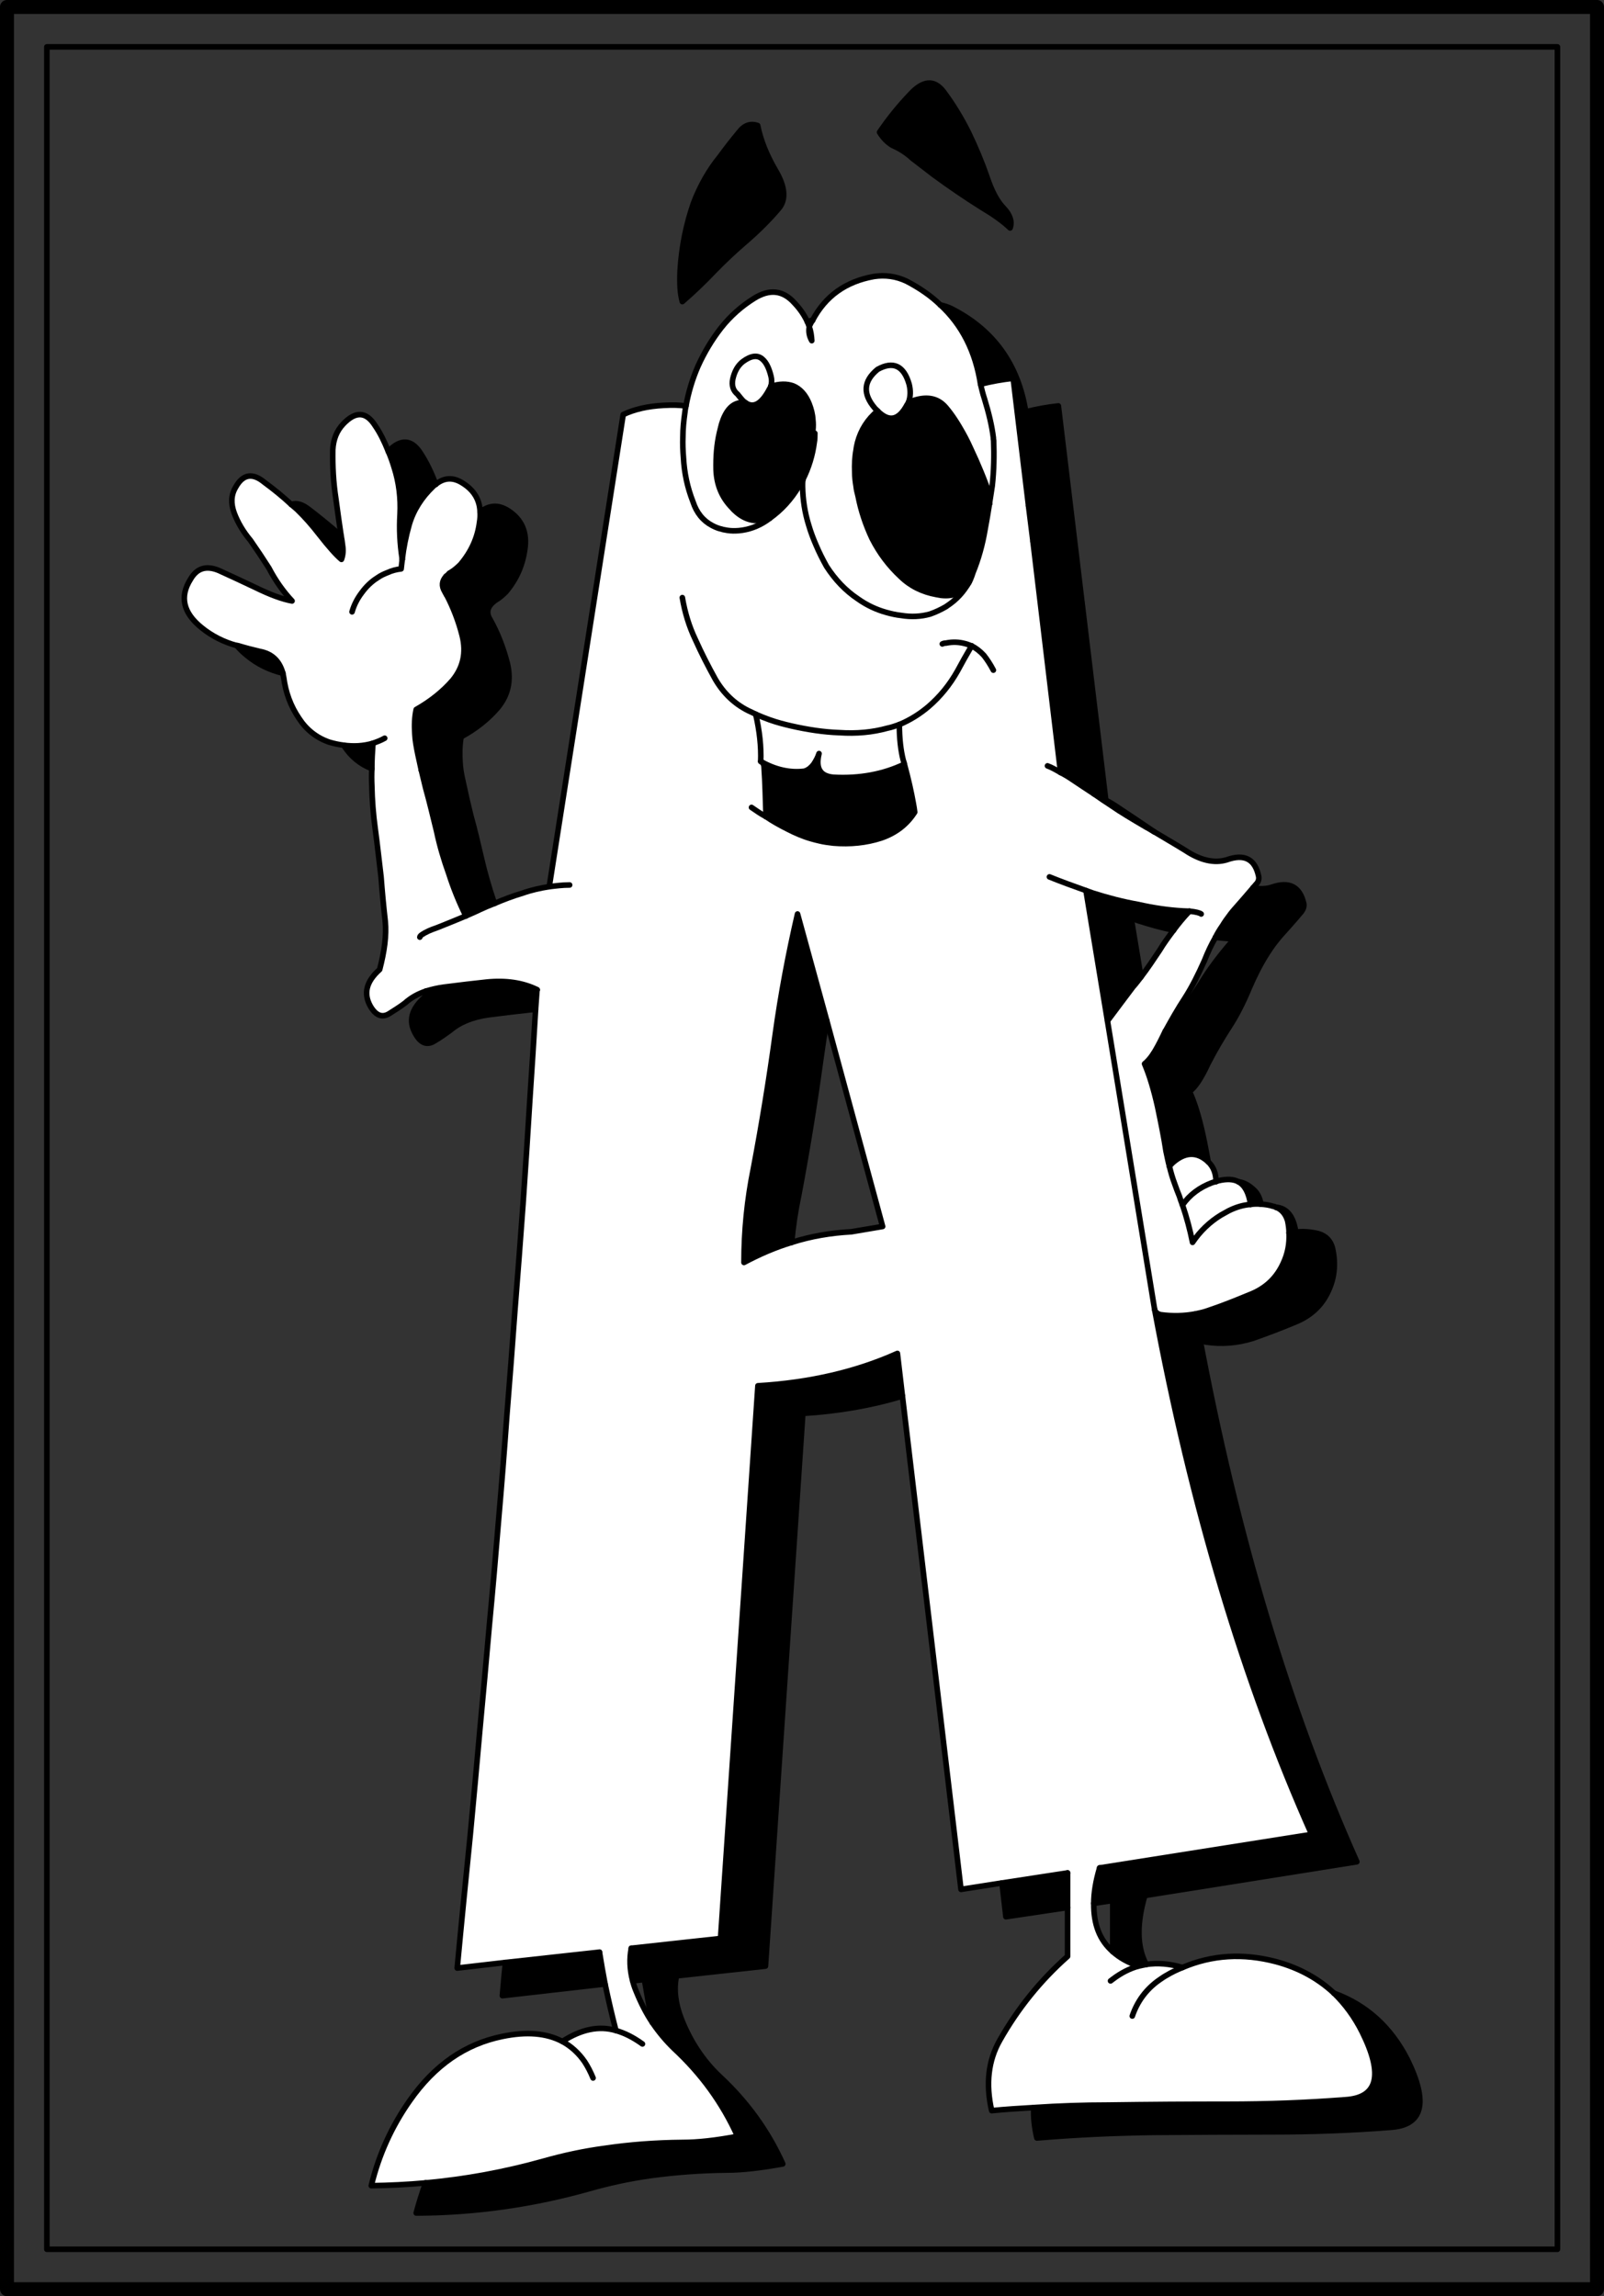 <?xml version="1.0" encoding="iso-8859-1"?>
<!-- Generator: Adobe Illustrator 13.0.1, SVG Export Plug-In . SVG Version: 6.00 Build 14948)  -->
<!DOCTYPE svg PUBLIC "-//W3C//DTD SVG 1.1//EN" "http://www.w3.org/Graphics/SVG/1.1/DTD/svg11.dtd">
<svg version="1.1" id="Capa_1" xmlns="http://www.w3.org/2000/svg" xmlns:xlink="http://www.w3.org/1999/xlink" x="0px" y="0px"
	 width="575px" height="823px" viewBox="0 0 575 823" style="enable-background:new 0 0 575 823;" xml:space="preserve">
<rect x="0" y="0" width="575" height="823" fill="#333333" stroke="none"/>
<g>
	<g>
		<polyline style="fill:none;stroke:#000000;stroke-width:2;stroke-linecap:round;stroke-linejoin:round;" points="16.8,16.8 
			16.8,806.2 558.3,806.2 558.3,16.8 16.8,16.8 		"/>
		<polyline style="fill:none;stroke:#000000;stroke-width:5;stroke-linecap:round;stroke-linejoin:round;" points="2.5,2.5 
			2.5,820.5 572.5,820.5 572.5,2.5 2.5,2.5 		"/>
	</g>
	<g>
		<path d="M338.2,32.8c-3.4-4.4-7.4-4-12.1,1.2c-4,4.2-7.6,8.7-10.8,13.4c1.3,2.1,2.9,3.7,4.6,4.7c2.7,1.2,5.1,2.7,7.1,4.6
			c2.5,1.9,5.1,3.9,7.8,6c5.6,4.1,11.3,8,17.2,11.7c4.2,2.5,7.6,4.9,10.1,7.3c0.8-2.3,0-4.6-2.2-7c-2.4-2.4-4.4-6.2-6.1-11.3
			c-1.8-5.2-4-10.5-6.6-15.9C344.5,42.1,341.5,37.2,338.2,32.8z"/>
		<path style="fill:#FFFFFF;" d="M337.1,109.3c-3.4-3.3-7.5-6.1-12.1-8.5c-3.8-1.8-7.7-2.3-11.7-1.7c-10.1,1.8-17.4,7-22,15.7
			c-0.5,0.7-0.9,1.5-1.2,2.3c0.6,1.7,0.8,3.3,0.9,5c-0.9-1.6-1.2-3.2-0.9-4.9v-0.1c-0.2-0.6-0.4-1.2-0.7-1.8c-1-2.2-2.5-4.5-4.6-6.7
			c-4.1-4.6-8.9-5.1-14.4-1.7c-4.5,2.8-8.5,6.3-11.9,10.6c-3.2,4.1-6,8.7-8.3,13.8c-2,4.6-3.4,9.3-4.3,14.2
			c-0.2,0.8-0.3,1.6-0.4,2.5c-0.4,2.8-0.7,5.7-0.7,8.6c-0.1,2.4,0,4.9,0.2,7.4c0.3,5.5,1.4,10.7,3.4,15.8c1.3,4,3.6,6.8,6.8,8.5
			c1.6,0.9,3.5,1.5,5.6,1.8c1.3,0.2,2.6,0.2,4,0.1c3.5-0.3,6.9-1.5,10-3.6c0.4-0.3,0.8-0.6,1.1-0.8c-0.5,0.1-0.8,0.2-1.2,0.4
			c-4.1,1-7.6,0.1-10.8-2.7c-0.6-0.5-1.1-1-1.6-1.6c-3.5-3.6-5.4-8.1-5.6-13.5c-0.1-4.6,0.2-9,1.2-13.3c0.3-1.1,0.5-2.2,0.8-3.2
			c1.4-4.5,3.5-7,6.4-7.5c0.7-0.2,1.4-0.2,2.2,0c-0.6-0.4-1.1-0.9-1.6-1.5c-0.4-0.5-0.8-1-1.3-1.6c-1.6-1.3-2.2-3.1-1.7-5.5
			c0.6-2.6,1.7-4.7,3.6-6.2c3-2.2,5.4-2.5,7.2-0.7c1.2,1.1,2.2,3.1,2.9,6c0.3,1.2,0.3,2.4-0.1,3.6c3.1-1,5.8-1,8-0.2
			c2.5,1,4.5,3.2,5.8,6.5c0.7,1.8,1.2,3.7,1.3,5.6c0.3,2.4,0,4.9-0.6,7.5c0.4-0.9,0.9-1.8,1.3-2.6c0,1.1,0,2.2-0.2,3.2
			c-0.6,4.7-2,9.2-4.1,13.4v0.1c-0.1,0.8-0.1,1.5-0.1,2.3c0.1,4.8,0.8,9.4,2.2,13.9c0.7,2.4,1.6,4.8,2.6,7.1
			c1.1,2.6,2.4,5.2,3.8,7.7c3.1,4.8,6.8,8.7,11.3,11.7c3.1,2.2,6.5,3.8,10.1,4.8c1.8,0.5,3.5,0.9,5.4,1.1c3.6,0.6,7.1,0.4,10.3-0.5
			c2-0.7,3.9-1.6,5.8-2.7c0.1-0.1,0.2-0.2,0.4-0.3c3.2-2.1,5.8-4.9,7.7-8.3c-2.1,3.6-5.4,5.1-9.9,4.6c-0.6-0.1-1.2-0.2-1.7-0.3
			c-5-0.9-9.3-3-12.8-6.4c-4.2-3.9-7.6-8.4-10.3-13.7c-2.3-4.9-4-10-5-15.2c-0.3-1.2-0.6-2.3-0.7-3.4c-0.3-1.8-0.5-3.5-0.5-5.2
			c-0.1-2.7,0-5.3,0.5-8c0.1-0.9,0.3-1.7,0.5-2.6c1.2-4.5,3.6-8.3,7.2-11.3c-0.3-0.3-0.6-0.6-0.9-0.9c-4.5-5.2-4.2-9.8,0.9-14
			c5.6-3.1,9.4-1.3,11.3,5.3c0.6,2.4,0.5,4.5-0.2,6.5c1.5-0.6,3-1.1,4.4-1.3c3.8-0.6,6.8,0.5,9.1,3.3c1.1,1.3,2.2,2.8,3.3,4.5
			c0.5,0.8,1.1,1.7,1.6,2.6c1.3,2.2,2.6,4.6,3.8,7.3c2.7,5.7,5.1,11.5,7.1,17.4h0.1c0.2-1.3,0.4-2.6,0.6-3.9
			c0.6-5.5,0.7-10.9,0.5-16.2c-0.1-0.4-0.1-0.7-0.1-1c-0.5-4.1-1.6-8.8-3.2-14c-0.6-1.8-1-3.5-1.4-5.2
			C349.7,126,344.9,116.5,337.1,109.3z"/>
		<path d="M341.2,110.7c-1.4-0.7-2.7-1.1-4.1-1.4c7.8,7.2,12.6,16.7,14.4,28.4c4-1,7.9-1.7,11.7-2.1l5.5,45.7
			c0.9,2.1,1.7,4.3,2.5,6.6h0.1c0.2-1.4,0.4-2.7,0.6-4c0.6-5.4,0.7-10.8,0.4-16.2c-0.4-4.4-1.5-9.4-3.2-14.9c-0.6-1.8-1-3.6-1.4-5.2
			C365,130.6,356.1,118.3,341.2,110.7z"/>
		<path d="M347.9,160.6c-1.2-2.7-2.5-5.1-3.8-7.3c-0.5-0.9-1.1-1.8-1.6-2.6c-1.1-1.7-2.2-3.2-3.3-4.5c-2.3-2.8-5.3-3.9-9.1-3.3
			c-1.4,0.2-2.9,0.7-4.4,1.3c-0.2,0.3-0.3,0.6-0.5,0.8c-3,5.7-6.5,6.4-10.6,2.3c-3.6,3-6,6.8-7.2,11.3c-0.2,0.9-0.4,1.7-0.5,2.6
			c-0.5,2.7-0.6,5.3-0.5,8c0,1.7,0.2,3.4,0.5,5.2c0.1,1.1,0.4,2.2,0.7,3.4c1,5.2,2.7,10.3,5,15.2c2.7,5.3,6.1,9.8,10.3,13.7
			c3.5,3.4,7.8,5.5,12.8,6.4c0.5,0.1,1.1,0.2,1.7,0.3c4.5,0.5,7.8-1,9.9-4.6l0.2-0.3c0.1-0.2,0.2-0.4,0.3-0.6c0.4-0.9,0.7-1.8,1-2.7
			c2-4.9,3.4-10,4.3-15.3c0.6-3.1,1.1-6.2,1.6-9.3c-1-1-0.9-1.9,0.3-2.6C353,172.1,350.6,166.3,347.9,160.6z"/>
		<path style="fill:#FFFFFF;" d="M351.5,137.7c0.4,1.7,0.8,3.4,1.4,5.2c1.6,5.2,2.7,9.9,3.2,14c0,0.3,0,0.6,0.1,1
			c0.2,5.3,0.1,10.7-0.5,16.2c-0.2,1.3-0.4,2.6-0.6,3.9c-0.1,0.8-0.3,1.7-0.4,2.6c-0.5,3.1-1,6.2-1.6,9.3
			c-0.9,5.3-2.3,10.4-4.3,15.3c-0.3,0.9-0.6,1.8-1,2.7c-0.1,0.2-0.2,0.4-0.3,0.6l-0.2,0.3c-1.9,3.4-4.5,6.2-7.7,8.3
			c-0.2,0.1-0.3,0.2-0.4,0.3c-1.9,1.1-3.8,2-5.8,2.7c-3.2,0.9-6.7,1.1-10.3,0.5c-1.9-0.2-3.6-0.6-5.4-1.1c-3.6-1-7-2.6-10.1-4.8
			c-4.5-3-8.2-6.9-11.3-11.7c-1.4-2.5-2.7-5.1-3.8-7.7c-1-2.3-1.9-4.7-2.6-7.1c-1.4-4.5-2.1-9.1-2.2-13.9h-1.3
			c-2.8,4.7-6.3,8.5-10.5,11.5c-0.3,0.2-0.7,0.5-1.1,0.8c-3.1,2.1-6.5,3.3-10,3.6c-1.4,0.1-2.7,0.1-4-0.1c-2.1-0.3-4-0.9-5.6-1.8
			c-3.2-1.7-5.5-4.5-6.8-8.5c-2-5.1-3.1-10.3-3.4-15.8c-0.2-2.5-0.3-5-0.2-7.4c0-2.9,0.3-5.8,0.7-8.6l0.2-2.5l0,0
			c-1.9-0.3-4.5-0.4-7.9-0.2c-5.6,0.3-10.4,1.4-14.4,3.3l-26.5,169.2c2.4-0.3,4.8-0.6,7.3-0.6c-2.5,0-4.9,0.3-7.3,0.6
			c-3.2,0.5-6.4,1.2-9.5,2.3c-3.4,1-6.8,2.3-10.1,3.7c-1.8,0.7-3.5,1.4-5.2,2.2c-1.6,0.8-3.3,1.5-5.1,2.3c-3.3,1.4-6.8,2.8-10.3,4.2
			c-1.2,0.4-2.2,0.8-3.1,1.2c-2.1,1-3.1,1.7-3.1,2.2c0-0.5,1-1.2,3.1-2.2c0.9-0.4,1.9-0.8,3.1-1.2c3.5-1.4,7-2.8,10.3-4.2
			c-2.5-5.1-4.5-10.1-6.1-15.1c-1.8-5-3.3-10.1-4.4-15.3c-1.3-5.3-2.5-10.4-3.9-15.4c-0.5-2.2-1.1-4.4-1.6-6.6
			c-0.4-1.9-0.8-3.7-1.2-5.5c-0.5-2.5-1-5-1.1-7.4c-0.2-3.1-0.1-6,0.5-8.7c5.3-3,9.6-6.5,13-10.4c3.8-4.6,5-9.9,3.5-16
			c-1.3-5.2-3.2-10.1-5.6-14.7c-0.3-0.4-0.5-0.8-0.7-1.2c-1.2-2-1-3.8,0.5-5.4c0.4-0.4,0.8-0.7,1.2-1.1c0.2-0.1,0.3-0.2,0.4-0.3
			c1.2-0.7,2.4-1.7,3.6-2.9c3.8-4.5,6.1-9.5,6.8-15.1c0.2-1.2,0.3-2.4,0.2-3.6c-0.1-4.4-2.2-7.9-6.2-10.4c-3.4-2.2-6.6-2.1-9.7,0.4
			c-0.3,0.2-0.6,0.4-0.9,0.7c-4.2,4-7.1,8.6-8.6,13.7c-1.2,4.2-2,8.3-2.5,12.5c-0.1,1.1-0.3,2.2-0.4,3.4c-1.7,0.2-3.3,0.6-4.8,1.3
			c-1.3,0.5-2.6,1.1-3.7,1.9c-2.1,1.3-4,3.1-5.6,5.3c-1.6,2.1-2.8,4.4-3.5,6.9c0.7-2.5,1.9-4.8,3.5-6.9c1.6-2.2,3.5-4,5.6-5.3
			c1.1-0.8,2.4-1.4,3.7-1.9c1.5-0.7,3.1-1.1,4.8-1.3c0.1-1.2,0.3-2.3,0.4-3.4c-0.9-5.7-1.1-11-0.8-16.1c0.3-5.9-0.4-11.5-2.1-16.8
			c-0.6-2-1.3-4-2.1-5.8c-1.4-3.5-2.9-6.6-4.7-9.2c-3.2-5.1-7-5.3-11.4-0.7c-2.4,2.5-3.6,5.6-3.8,9.3c-0.1,5.9,0.2,11.7,1.1,17.5
			c0.6,4.4,1.2,8.9,1.9,13.4c0.2,1.1,0.4,2.2,0.5,3.3c0.3,1.8,0.2,3.5-0.4,5.1c-1.8-1.5-4.5-4.5-8-9c-2.4-3.1-5-6.1-7.9-8.9
			c-0.7-0.6-1.4-1.2-2.1-1.8c-3-2.8-6.2-5.4-9.6-7.9c-4.2-3.5-7.7-3-10.3,1.7c-1.7,2.8-1.8,5.9-0.5,9.4c1.3,3.4,3.2,6.6,5.8,9.7
			c2.3,3.3,4.5,6.6,6.6,9.9c2.4,4.6,5.2,8.5,8.3,11.8c-3.4-0.6-7.8-2.2-13.3-4.9c-4.2-2-8.5-4-12.9-6c-4.5-1.9-7.9-0.9-10.2,3.1
			c-4,6.3-2.6,12.1,4,17.4c3.7,3,7.9,5.1,12.6,6.4c0.1,0,0.2,0,0.4,0c2.6,0.8,5.3,1.5,7.9,2.1c4.3,0.8,7,3.4,8.2,7.8
			c0.1,0.4,0.2,0.9,0.3,1.5c0.7,5.4,2.5,10.3,5.5,14.7c2.6,4,6.2,6.9,10.8,8.5c1.7,0.5,3.5,0.9,5.2,1.1c3.6,0.5,7.1,0.3,10.5-0.7
			c1.4-0.5,2.8-1,4.2-1.8c-1.4,0.8-2.8,1.3-4.2,1.8c-0.2,2.9-0.4,6-0.4,9.1c-0.1,2-0.1,4,0,6.1c0.1,5.1,0.5,10.3,1.2,15.4
			c0.8,5.8,1.4,11.6,2.1,17.3c0.4,5.3,0.9,10.6,1.5,15.9c0.5,5.1-0.3,10.8-2,17.3c-4.8,4.3-5.9,8.6-3.3,13.2c2,3.4,4.3,4.2,6.9,2.5
			c1.9-1.2,3.8-2.4,5.5-3.7c2.1-1.9,4.6-3.3,7.6-4.3c2-0.6,4.1-1.1,6.4-1.4c5.4-0.7,10.5-1.3,15.2-1.8c7-0.7,13,0.2,18.1,2.7
			l0.1,0.1h-0.1c-0.2,2.3-0.3,4.6-0.5,7c-0.6,10.4-1.3,21-2,31.5c-0.8,12.8-1.6,25.5-2.5,38.3c-0.9,12.6-1.9,25.2-2.9,38
			c-0.9,12.6-1.9,25.2-2.9,37.8c-0.9,12.6-1.9,25.2-3,37.8c-1,12.4-2.1,25-3.3,37.6c-1.1,12.4-2.2,24.9-3.4,37.5
			c-1.1,12.3-2.2,24.7-3.4,37.2c-1.6,15.9-3.2,31.8-4.7,47.9l17.3-2l33.7-3.7c0.6,3.8,1.3,7.7,2,11.4c1.2,5.7,2.5,11.3,3.9,16.7
			c3.2,0.9,6.3,2.5,9.5,4.8c-3.2-2.3-6.3-3.9-9.5-4.8c-6-1.8-12.4-0.5-19.2,3.9c3.1,1.7,5.8,4.1,8,7.3c1.1,1.7,2.1,3.6,3,5.8
			c-0.9-2.2-1.9-4.1-3-5.8c-2.2-3.2-4.9-5.6-8-7.3c-5.7-3-12.8-3.6-21.5-1.8c-13.3,2.7-24.3,10.3-33.2,23
			c-6.4,9.1-11.1,19.3-13.8,30.5c6.5-0.1,13-0.4,19.5-1c14.3-1.3,28.4-3.9,42.3-7.8c7.1-2,14.4-3.6,22-4.6c8.8-1.3,18-2,27.7-2.1
			c5.4,0,12-0.7,19.8-2.2c-5.4-12-13-22.4-22.7-31.4c-2.9-2.8-5.5-5.9-7.8-9.3c-2.3-3.4-4.2-7.2-5.9-11.4c-0.5-1.2-0.9-2.4-1.2-3.6
			c-1.1-4.1-1.2-8-0.5-11.7l32-3.5l13.4-198.1c18.6-1.1,35.3-5,50-11.6l1.8,15.3l21,176.8l14.7-2.3l23.5-3.6c0,4.2,0,8.4,0,12.4
			c0,6,0,11.9,0,17.5c-9.7,8.6-17.8,18.6-24.3,30.1c-4.1,7.2-5.1,15.6-2.9,25.2c5-0.5,10.1-0.8,15.1-1.1c9-0.6,17.8-0.9,26.5-0.9
			c14.3-0.2,28.6-0.3,43.1-0.3c13.8,0,27.8-0.5,42-1.6c11.7-0.7,13.8-8.8,6.1-24.3c-2.7-5.4-6.1-10-10.1-13.9
			c-5.7-5.3-12.6-9.1-20.8-11.3c-11.8-3.1-23-2.4-33.5,2.1c-2,0.8-3.9,1.7-5.9,2.9c-0.9,0.5-1.7,1.1-2.6,1.7
			c-4.5,3.2-7.7,7.5-9.5,12.8c1.8-5.3,5-9.6,9.5-12.8c0.9-0.6,1.7-1.2,2.6-1.7c2-1.2,3.9-2.1,5.9-2.9c-4.6-1.4-9-1.7-13-1.1
			c-1,0.2-1.9,0.4-2.8,0.6c-3.2,0.9-6.3,2.5-9.2,4.7c-0.3,0.2-0.5,0.4-0.8,0.6c0.3-0.2,0.5-0.4,0.8-0.6c2.9-2.2,6-3.8,9.2-4.7
			c-3.7-1.3-6.8-3-9.2-5.2c-4.7-4.1-6.9-9.8-6.8-17.3c0-3.8,0.7-8,2.1-12.7l76-12c-24.3-54.5-43.1-117.2-56.3-188.2L397,365.9
			l-7.7-46.7c-4.5-1.6-8.9-3.2-13.1-4.9c4.2,1.7,8.6,3.3,13.1,4.9c0.9,0.3,1.7,0.6,2.5,0.9c5.3,1.7,10.7,3.1,16.3,4.1
			c5.3,1.2,10.6,2,15.9,2.3c0.8,0,1.6,0.1,2.4,0.1c2.2,0.2,3.7,0.6,4.2,1c-0.5-0.4-2-0.8-4.2-1c-2.1,2.2-4,4.5-5.7,6.8
			c-1.8,2.4-3.5,4.7-5,7.2c-2.2,3.3-4.4,6.6-6.7,9.6c-1,1.3-1.9,2.5-2.9,3.6c-2.9,3.9-5.9,7.8-9,12l-0.1,0.1l16.9,103.4
			c0.2,1,1,1.6,2.1,1.9c4.3,0.6,8.5,0.5,12.7-0.3c1.4-0.3,2.8-0.6,4.2-1.1c5.1-1.7,10.1-3.7,14.9-5.7c5.8-2.2,9.8-6,12.2-11.3
			c1.6-3.4,2.3-7,2.1-10.9c0-1.4-0.2-2.8-0.5-4.3c-0.7-2.4-2.1-4.1-4.2-4.9c-0.3-0.2-0.6-0.3-0.9-0.3c-1.5-0.5-3-0.7-4.5-0.8
			c-1.3-0.1-2.5-0.1-3.7,0.1c-2.7,0.2-5.3,1-7.9,2.3c-0.9,0.5-1.8,1-2.7,1.5c-4.1,2.5-7.5,5.8-10.2,9.8c-0.9-4.5-2.1-9-3.6-13.4
			c-0.4-1-0.8-2.1-1.1-3.1c-0.6-1.5-1.2-3-1.7-4.5c-0.8-2.1-1.4-4.2-1.9-6.3c-0.5-1.8-0.8-3.6-1.2-5.3c-0.8-5.3-1.9-10.6-3-15.9
			c-1.4-6.3-3-11.5-4.7-15.5c0.9-0.7,2-1.9,3.2-3.7c1-1.6,2.2-3.8,3.4-6.3c0.3-0.6,0.5-1.1,0.8-1.6c2.2-4,4.5-8.1,7.2-12.2
			c2.3-3.6,4.6-8.1,6.9-13.3c1.1-2.8,2.4-5.6,3.9-8.2c0.7-1.5,1.6-2.9,2.5-4.2c0.4-0.7,0.9-1.4,1.3-2c1.2-1.7,2.2-3,3.1-4
			c2.2-2.5,4.4-5,6.6-7.6c0.3-0.4,0.7-0.8,1.1-1.3c0.8-0.8,1.1-1.8,0.9-2.8c-1.3-6.2-5.1-8.2-11.5-5.9c-4.4,1.3-9.4,0.2-14.8-3.4
			c-3.7-2.3-7.4-4.4-11.2-6.7c-0.9-0.5-1.8-1.1-2.8-1.6c-5.1-3-9.3-5.5-12.3-7.6c-2.3-1.5-4.4-2.9-6.5-4.4c-2.5-1.6-5-3.3-7.4-4.9
			c-1.6-1.1-3.1-2-4.5-2.7c-1.7-1-3.3-1.9-4.7-2.4c1.4,0.5,3,1.4,4.7,2.4l-9.9-82.8l-1.6-12.8l-5.5-45.7
			C359.4,136,355.5,136.7,351.5,137.7z M337.8,230.8c0.4-0.2,0.8-0.3,1.3-0.3c2.4-0.5,4.7-0.4,6.9,0.2c0.8,0.2,1.5,0.5,2.3,0.8
			c1.6,0.8,3,1.9,4.4,3.4c1.1,1.4,2.3,3.2,3.4,5.3c-1.1-2.1-2.3-3.9-3.4-5.3c-1.4-1.5-2.8-2.6-4.4-3.4c-2,3.4-3.6,6.3-5,8.9
			c-2.8,5-6.3,9.3-10.5,12.9c-3.2,2.7-6.6,4.8-10.4,6.4c0,5,0.5,9.3,1.4,12.8c0.2,0.5,0.3,0.9,0.4,1.4c1.5,5.5,2.5,10.1,3.2,14
			c0.2,1.1,0.4,2.2,0.5,3.2c-2.8,4.4-6.8,7.5-12.1,9.3c-5.3,1.7-11,2.3-17,1.8c-1.7-0.2-3.4-0.4-5-0.8c-1-0.2-2-0.5-3.1-0.8
			c-2.8-0.8-5.6-2-8.3-3.4c-2.8-1.4-5.5-2.9-7.8-4.5c-1.9-1-3.6-2.2-5.2-3.3c1.6,1.1,3.3,2.3,5.2,3.3c-0.2-6.1-0.3-12-0.7-17.7
			l-1.2-2.1c0.2-5.2-0.4-10.9-1.8-16.9c-1-0.5-1.8-0.9-2.7-1.3c-5-2.5-8.9-6.3-11.8-11.3c-2.6-4.7-5-9.4-7.1-14.1
			c-2.3-4.8-3.8-9.8-4.7-15.1c0.9,5.3,2.4,10.3,4.7,15.1c2.1,4.7,4.5,9.4,7.1,14.1c2.9,5,6.8,8.8,11.8,11.3c0.9,0.4,1.7,0.8,2.7,1.3
			c1.6,0.7,3.3,1.4,5,2c2.5,0.9,5.2,1.6,7.8,2.2c5.7,1.3,11.5,2.2,17.2,2.4c6.1,0.4,11.8-0.1,17.2-1.6c1.5-0.3,2.9-0.8,4.3-1.3
			c3.8-1.6,7.2-3.7,10.4-6.4c4.2-3.6,7.7-7.9,10.5-12.9c1.4-2.6,3-5.5,5-8.9c-0.8-0.3-1.5-0.6-2.3-0.8c-2.2-0.6-4.5-0.7-6.9-0.2
			C338.6,230.5,338.2,230.6,337.8,230.8z M285.9,327.6l10.5,38.3l20,73.7c-3.7,0.6-7.5,1.3-11.2,1.9c-7.4,0.4-14.5,1.6-21.4,3.8
			c-5.9,1.8-11.5,4.2-17.1,7.2c0-11.3,1.1-22.5,3.4-33.8c3-15.9,5.6-31.8,7.8-47.9C279.9,356.3,282.6,341.9,285.9,327.6z"/>
		<path style="fill:#FFFFFF;" d="M324.2,273.9c-0.1-0.5-0.2-0.9-0.4-1.4c-0.9-3.5-1.4-7.8-1.4-12.8c-1.4,0.5-2.8,1-4.3,1.3
			c-5.4,1.5-11.1,2-17.2,1.6c-5.7-0.2-11.5-1.1-17.2-2.4c-2.6-0.6-5.3-1.3-7.8-2.2c-1.7-0.6-3.4-1.3-5-2c1.4,6,2,11.7,1.8,16.9
			c5.2,3,10.6,4.2,15.8,3.5c0.1-0.1,0.2-0.1,0.2-0.1c1.1-0.4,2.1-1.2,3-2.4c0.8-1.2,1.5-2.5,1.9-3.8c-1.3,5.3,0.4,8.1,5.2,8.5
			C308.2,279.1,316.7,277.5,324.2,273.9z"/>
		<path d="M327.9,291.1c-0.1-1-0.3-2.1-0.5-3.2c-0.7-3.9-1.7-8.5-3.2-14c-7.5,3.6-16,5.2-25.4,4.7c-4.8-0.4-6.5-3.2-5.2-8.5
			c-0.4,1.3-1.1,2.6-1.9,3.8c-0.9,1.2-1.9,2-3,2.4c0,0-0.1,0-0.2,0.1c-5.2,0.7-10.6-0.5-15.8-3.5c0.7,0.4,1.2,1.1,1.2,2.1
			c0.4,5.7,0.5,11.6,0.7,17.7c2.3,1.6,5,3.1,7.8,4.5c2.7,1.4,5.5,2.6,8.3,3.4c1.1,0.3,2.1,0.6,3.1,0.8c1.6,0.4,3.3,0.6,5,0.8
			c6,0.5,11.7-0.1,17-1.8C321.1,298.6,325.1,295.5,327.9,291.1z"/>
		<path style="fill:#FFED00;" d="M272.7,272.9l1.2,2.1C273.9,274,273.4,273.3,272.7,272.9z"/>
		<path d="M294.1,380.7c0.7-5,1.4-9.9,2.3-14.8l-10.5-38.3c-3.3,14.3-6,28.7-8,43.2c-2.2,16.1-4.8,32-7.8,47.9
			c-2.3,11.3-3.4,22.5-3.4,33.8c5.6-3,11.2-5.4,17.1-7.2c0.5-5.6,1.3-11.1,2.5-16.7C289.3,412.7,291.9,396.7,294.1,380.7z"/>
		<path style="fill:#FFFFFF;" d="M313.7,146.4c0.3,0.3,0.6,0.6,0.9,0.9c4.1,4.1,7.6,3.4,10.6-2.3c0.2-0.2,0.3-0.5,0.5-0.8
			c0.7-2,0.8-4.1,0.2-6.5c-1.9-6.6-5.7-8.4-11.3-5.3C309.5,136.6,309.2,141.2,313.7,146.4z"/>
		<path d="M367.7,147.6c0.4,1.6,0.8,3.4,1.4,5.2c1.7,5.5,2.8,10.5,3.2,14.9c0.3,5.4,0.2,10.8-0.4,16.2c-0.2,1.3-0.4,2.6-0.6,4
			c-0.1,0.8-0.3,1.7-0.4,2.6c-0.2,1.2-0.4,2.4-0.6,3.6l9.9,82.8c1.4,0.7,2.9,1.6,4.5,2.7c2.4,1.6,4.9,3.3,7.4,4.9
			c1.2,0.6,2.7,1.4,4.3,2.3l-17-141.3C375.6,145.9,371.7,146.6,367.7,147.6z"/>
		<path d="M355.1,178H355c-1.2,0.7-1.3,1.6-0.3,2.6C354.8,179.7,355,178.8,355.1,178z"/>
		<path d="M370.3,194.1c0.2-1.2,0.4-2.4,0.6-3.6c-1-1.1-0.9-1.9,0.3-2.6c-0.8-2.3-1.6-4.5-2.5-6.6L370.3,194.1z"/>
		<path d="M391.8,320.1c-0.8-0.3-1.6-0.6-2.5-0.9l7.7,46.7l0.1-0.1c3.1-4.2,6.1-8.1,9-12c1-1.1,1.9-2.3,2.9-3.6l-3.5-21.1
			c-4.5-1.7-8.9-3.3-13.1-4.9c4.2,1.6,8.6,3.2,13.1,4.9c0.8,0.3,1.6,0.6,2.5,0.9c4.1,1.3,8.3,2.5,12.7,3.4c1.7-2.3,3.6-4.6,5.7-6.8
			c-0.8,0-1.6-0.1-2.4-0.1c-5.3-0.3-10.6-1.1-15.9-2.3C402.5,323.2,397.1,321.8,391.8,320.1z"/>
		<path d="M439.5,329.8c-0.4,0.6-0.9,1.3-1.3,2c-0.9,1.3-1.8,2.7-2.5,4.2c1.5,0.1,3,0.3,4.5,0.4c0.8,0,1.6,0,2.3,0.1
			c2.3,0.2,3.8,0.5,4.3,1c-0.5-0.5-2-0.8-4.3-1c-4,4.5-7.6,9.1-10.7,13.9c-2.9,4.8-6.1,9.2-9.5,13.3c-1.5,2-3,4-4.6,6
			c-0.3,0.5-0.5,1-0.8,1.6c-1.2,2.5-2.4,4.7-3.4,6.3l6.4,39.6c4.7-4.4,9.1-4.6,13.2-0.8c-0.6-3.2-1.2-6.5-1.9-9.7
			c-1.4-6.4-3-11.6-4.8-15.5c2-1.4,4.2-4.7,6.7-10.1c2.3-4.5,5-9.1,8-13.7c2.3-3.6,4.6-8.1,6.8-13.4c1.8-4.2,3.9-8.4,6.4-12.3
			c0.5-0.7,0.9-1.4,1.4-2.1c1.1-1.6,2.2-2.9,3-3.9c2.7-3,5.3-5.9,7.8-8.9c0.7-0.9,1-1.8,0.9-2.8c-1.4-6.2-5.2-8.2-11.5-6
			c-2.1,0.7-4.4,0.7-6.7,0.2c-2.2,2.6-4.4,5.1-6.6,7.6C441.7,326.8,440.7,328.1,439.5,329.8z"/>
		<path d="M410.9,296.5c1,0.5,1.9,1.1,2.8,1.6c-4.4-3-8.7-5.9-12.8-8.6c-1.6-1.1-3.1-2-4.5-2.7c-1.6-0.9-3.1-1.7-4.3-2.3
			c2.1,1.5,4.2,2.9,6.5,4.4C401.6,291,405.8,293.5,410.9,296.5z"/>
		<path d="M413.5,377.6c-1.2,1.8-2.3,3-3.2,3.7c1.7,4,3.3,9.2,4.7,15.5c1.1,5.3,2.2,10.6,3,15.9c0.4,1.7,0.7,3.5,1.2,5.3
			c0.2-0.3,0.5-0.5,0.7-0.8L413.5,377.6z"/>
		<path d="M182.1,183c-3.5-2.2-6.8-2-10,0.6c0.1,1.2,0,2.4-0.2,3.6c-0.7,5.6-3,10.6-6.8,15.1c-1.2,1.2-2.4,2.2-3.6,2.9
			c-0.1,0.1-0.2,0.2-0.4,0.3c-0.3,1.6-0.5,3.2-0.7,4.9c-0.1,1-0.2,1.9-0.3,2.8c2.4,4.6,4.3,9.5,5.6,14.7c1.5,6.1,0.3,11.4-3.5,16
			c-3.4,3.9-7.7,7.4-13,10.4c-0.6,2.7-0.7,5.6-0.5,8.7c0.1,2.4,0.6,4.9,1.1,7.4c0.4,1.8,0.8,3.6,1.2,5.5c1.1-0.4,2.1-0.9,3.1-1.4
			c-1,0.5-2,1-3.1,1.4c0.5,2.2,1.1,4.4,1.6,6.6c1.4,5,2.6,10.1,3.9,15.4c1.1,5.2,2.6,10.3,4.4,15.3c1.6,5,3.6,10,6.1,15.1
			c1.8-0.8,3.5-1.5,5.1-2.3c1.7-0.8,3.4-1.5,5.2-2.2c-0.1-0.3-0.2-0.5-0.3-0.7c-1.7-5-3.2-10.2-4.4-15.4c-1.2-5.2-2.4-10.3-3.8-15.3
			c-1-4-1.9-8-2.8-12.2c-0.6-2.5-1-4.9-1.1-7.3c-0.2-3-0.1-6,0.4-8.8c5.3-2.9,9.7-6.4,13.1-10.4c3.8-4.6,4.9-9.8,3.5-15.8
			c-1.5-5.9-3.6-11.2-6.3-16c-1.5-2.5-0.8-4.8,2.1-6.8c1.2-0.7,2.4-1.7,3.6-2.9c3.8-4.5,6-9.5,6.8-15.1
			C189.1,190.9,187.1,186.2,182.1,183z"/>
		<path d="M155.3,174.3c0.3-0.3,0.6-0.5,0.9-0.7c-1.6-4.3-3.4-8-5.5-11.2c-3.2-5-7.1-5.2-11.5-0.6c0.8,1.8,1.5,3.8,2.1,5.8
			c1.7,5.3,2.4,10.9,2.1,16.8c-0.3,5.1-0.1,10.4,0.8,16.1c0.5-4.2,1.3-8.3,2.5-12.5C148.2,182.9,151.1,178.3,155.3,174.3z"/>
		<path d="M290.1,117.1c0.3-0.8,0.7-1.6,1.2-2.3c-0.7,0.1-1.3,0.3-1.9,0.5C289.7,115.9,289.9,116.5,290.1,117.1z"/>
		<path d="M291,122.1c-0.1-1.7-0.3-3.3-0.9-5v0.1C289.8,118.9,290.1,120.5,291,122.1z"/>
		<path style="fill:#FFFFFF;" d="M276.4,134.9c-0.7-2.9-1.7-4.9-2.9-6c-1.8-1.8-4.2-1.5-7.2,0.7c-1.9,1.5-3,3.6-3.6,6.2
			c-0.5,2.4,0.1,4.2,1.7,5.5c0.5,0.6,0.9,1.1,1.3,1.6c0.5,0.6,1,1.1,1.6,1.5c2.9,2,5.8,0.3,8.6-5.1c0.2-0.3,0.3-0.5,0.4-0.8
			C276.7,137.3,276.7,136.1,276.4,134.9z"/>
		<path d="M267.3,144.4c-0.8-0.2-1.5-0.2-2.2,0c-2.9,0.5-5,3-6.4,7.5c-0.3,1-0.5,2.1-0.8,3.2c-1,4.3-1.3,8.7-1.2,13.3
			c0.2,5.4,2.1,9.9,5.6,13.5c0.5,0.6,1,1.1,1.6,1.6c3.2,2.8,6.7,3.7,10.8,2.7c0.4-0.2,0.7-0.3,1.2-0.4c4.2-3,7.7-6.8,10.5-11.5
			c0.5-0.8,0.9-1.6,1.4-2.4c0.1-5,1.1-9.7,3-14c0.6-2.6,0.9-5.1,0.6-7.5c-0.1-1.9-0.6-3.8-1.3-5.6c-1.3-3.3-3.3-5.5-5.8-6.5
			c-2.2-0.8-4.9-0.8-8,0.2c-0.1,0.3-0.2,0.5-0.4,0.8C273.1,144.7,270.2,146.4,267.3,144.4z"/>
		<path style="fill:#FFED00;" d="M245.5,148c0.1-0.9,0.2-1.7,0.4-2.5c0,0-0.1,0-0.2,0L245.5,148z"/>
		<path d="M292.1,155.3c-0.4,0.8-0.9,1.7-1.3,2.6c-1.9,4.3-2.9,9-3,14c2.1-4.2,3.5-8.7,4.1-13.4
			C292.1,157.5,292.1,156.4,292.1,155.3z"/>
		<path style="fill:#FFED00;" d="M287.8,171.9c-0.5,0.8-0.9,1.6-1.4,2.4h1.3c0-0.8,0-1.5,0.1-2.3V171.9z"/>
		<path d="M104.4,180.8c0.7,0.6,1.4,1.2,2.1,1.8c2.9,2.8,5.5,5.8,7.9,8.9c3.5,4.5,6.2,7.5,8,9c0.6-1.6,0.7-3.3,0.4-5.1
			c-0.1-1.1-0.3-2.2-0.5-3.3c-3.6-3.2-7.4-6.3-11.3-9.3C108.5,180.8,106.4,180.1,104.4,180.8z"/>
		<path d="M84.9,231.4c0.9,1.1,2.1,2.3,3.6,3.5c3.7,3.1,8,5.2,12.9,6.4c-1.2-4.4-3.9-7-8.2-7.8c-2.6-0.6-5.3-1.3-7.9-2.1
			C85.1,231.4,85,231.4,84.9,231.4z"/>
		<path d="M123.2,267.1c0,0.1,0.1,0.2,0.2,0.3c2.4,3.7,5.7,6.5,9.9,8.1c0-3.1,0.2-6.2,0.4-9.1C130.3,267.4,126.8,267.6,123.2,267.1z
			"/>
		<path d="M160.4,210.4c-0.2-1.3-0.3-2.6-0.5-3.8c-1.5,1.6-1.7,3.4-0.5,5.4c0.2,0.4,0.4,0.8,0.7,1.2
			C160.2,212.3,160.3,211.4,160.4,210.4z"/>
		<path d="M159.2,353.8c-2.3,0.3-4.4,0.8-6.4,1.4c-0.1,0.7-0.3,1.5-0.5,2.2c-4.9,4.3-6,8.6-3.3,13.2c1.9,3.4,4.2,4.2,6.9,2.4
			c1.9-1.1,3.7-2.4,5.5-3.7c3.4-2.9,8-4.8,13.9-5.6c5.5-0.7,10.5-1.3,15.2-1.8c0.5,0,1-0.1,1.5-0.1c0.2-2.4,0.3-4.7,0.5-7v-0.1
			c-5.1-2.5-11.1-3.4-18.1-2.7C169.7,352.5,164.6,353.1,159.2,353.8z"/>
		<path style="fill:#E2001A;" d="M192.6,354.8l-0.1-0.1v0.1H192.6z"/>
		<path d="M216.9,711.1c-0.7-3.7-1.4-7.6-2-11.4l-33.7,3.7c-0.4,4-0.8,7.9-1.1,11.9L216.9,711.1z"/>
		<path d="M226.3,698.3c-0.7,3.7-0.6,7.6,0.5,11.7l4.2-0.5c0.9,5.3,1.8,10.5,2.9,15.5c2.3,3.4,4.9,6.5,7.8,9.3
			c9.7,9,17.3,19.4,22.7,31.4c-7.8,1.5-14.4,2.2-19.8,2.2c-9.7,0.1-18.9,0.8-27.7,2.1c-7.6,1-14.9,2.6-22,4.6
			c-13.9,3.9-28,6.5-42.3,7.8c-1.3,3.5-2.4,7.1-3.4,10.8c21.1-0.1,41.7-3,61.9-8.7c7-2,14.3-3.6,22-4.7c8.8-1.2,18-1.9,27.6-2
			c5.5,0,12.1-0.8,19.9-2.2c-5.4-12-13-22.4-22.7-31.4c-5.9-5.6-10.5-12.5-13.7-20.7c-2.1-5.4-2.7-10.5-1.7-15.3l31.9-3.5
			l13.4-198.1c12.9-0.8,24.8-2.9,35.7-6.2l-1.8-15.3c-14.7,6.6-31.4,10.5-50,11.6l-13.4,198.1L226.3,698.3z"/>
		<path d="M476.2,462.7c2.2-4.7,2.7-9.7,1.5-15.2c-0.7-2.8-2.4-4.5-5-5.3c-2.8-0.7-5.5-0.9-8.2-0.6c-0.8,0-1.6,0.2-2.4,0.3
			c0.2,3.9-0.5,7.5-2.1,10.9c-2.4,5.3-6.4,9.1-12.2,11.3c-4.8,2-9.8,4-14.9,5.7c-1.4,0.5-2.8,0.8-4.2,1.1l1.3,8.2
			c0.3,1,1,1.7,2.2,1.9c5.7,0.9,11.4,0.4,16.9-1.3c5.1-1.8,10.1-3.7,14.9-5.7C469.8,471.7,473.8,468,476.2,462.7z"/>
		<path style="fill:#FFFFFF;" d="M434.5,423.9c0.4-0.1,0.9-0.3,1.4-0.4v-0.1c0-2.8-0.9-5.1-2.6-6.8c0,0-0.1-0.1-0.2-0.2
			c-4.1-3.8-8.5-3.6-13.2,0.8c-0.2,0.3-0.5,0.5-0.7,0.8c0.5,2.1,1.1,4.2,1.9,6.3c0.5,1.5,1.1,3,1.7,4.5c0.3,1,0.7,2.1,1.1,3.1
			C426.5,428.2,430,425.6,434.5,423.9z"/>
		<path style="fill:#FFFFFF;" d="M435.9,423.5c-0.5,0.1-1,0.3-1.4,0.4c-4.5,1.7-8,4.3-10.6,8c1.5,4.4,2.7,8.9,3.6,13.4
			c2.7-4,6.1-7.3,10.2-9.8c0.9-0.5,1.8-1,2.7-1.5c2.6-1.3,5.2-2.1,7.9-2.3c-0.6-4.1-2-6.8-4.3-8.1c-1.8-1-4.2-1.1-7.2-0.4
			C436.5,423.3,436.2,423.4,435.9,423.5z"/>
		<path d="M448.3,431.7c1.2-0.2,2.4-0.2,3.7-0.1c-0.3-2-1.1-3.8-2.5-5.1c-1.8-1.7-3.6-2.7-5.5-2.9
			C446.3,424.9,447.7,427.6,448.3,431.7z"/>
		<path d="M416,471.2c-1.1-0.3-1.9-0.9-2.1-1.9c13.2,71,32,133.7,56.3,188.2l-76,12c-1.4,4.7-2.1,8.9-2.1,12.7l6.8-1
			c0,6.3,0,12.5,0,18.3c2.4,2.2,5.5,3.9,9.2,5.2c0.9-0.2,1.8-0.4,2.8-0.6c-3.3-6.1-3.5-14.4-0.5-24.7l76-12.1
			c-24.3-54.4-43.1-117.1-56.4-188.2l-1.3-8.2C424.5,471.7,420.3,471.8,416,471.2z"/>
		<path d="M462.1,441.9c0.8-0.1,1.6-0.3,2.4-0.3c-0.8-5.6-3.2-8.6-7.1-8.9c2.1,0.8,3.5,2.5,4.2,4.9
			C461.9,439.1,462.1,440.5,462.1,441.9z"/>
		<path d="M382.7,671.3l-23.5,3.6l1.4,12.1l22.1-3.3C382.7,679.7,382.7,675.5,382.7,671.3z"/>
		<path d="M370.6,755.4c-0.2,3.4,0.2,7.1,1.1,10.9c14.3-1.2,28.1-1.8,41.6-2c14.3-0.1,28.6-0.2,43.1-0.2c13.8,0,27.8-0.5,41.9-1.6
			c11.8-0.7,13.8-8.8,6.2-24.3c-5.9-11.6-14.7-19.6-26.3-23.8c4,3.9,7.4,8.5,10.1,13.9c7.7,15.5,5.6,23.6-6.1,24.3
			c-14.2,1.1-28.2,1.6-42,1.6c-14.5,0-28.8,0.1-43.1,0.3C388.4,754.5,379.6,754.8,370.6,755.4z"/>
		<path d="M264.9,47.4c-2.3,2.8-4.6,5.7-6.7,8.6c-4,4.9-7.2,10.5-9.6,16.8c-2.6,7.5-4.3,15.6-4.8,24.3c-0.2,4.6,0,8.2,0.8,11
			c3.8-3.3,7.6-6.9,11.3-10.8c3.7-3.8,7.5-7.4,11.5-10.8c4.4-3.8,8.3-7.7,11.7-11.7c2.8-3.2,2.4-7.9-1.2-13.9
			c-3-5.2-5.2-10.4-6.3-15.9C269,44.1,266.8,44.9,264.9,47.4z"/>
		<path style="fill:none;stroke:#000000;stroke-width:2;stroke-linecap:round;stroke-linejoin:round;" d="M326.1,34
			c-4,4.2-7.6,8.7-10.8,13.4c1.3,2.1,2.9,3.7,4.6,4.7c2.7,1.2,5.1,2.7,7.1,4.6c2.5,1.9,5.1,3.9,7.8,6c5.6,4.1,11.3,8,17.2,11.7
			c4.2,2.5,7.6,4.9,10.1,7.3c0.8-2.3,0-4.6-2.2-7c-2.4-2.4-4.4-6.2-6.1-11.3c-1.8-5.2-4-10.5-6.6-15.9c-2.7-5.4-5.7-10.3-9-14.7
			C334.8,28.4,330.8,28.8,326.1,34"/>
		<path style="fill:none;stroke:#000000;stroke-width:2;stroke-linecap:round;stroke-linejoin:round;" d="M337.1,109.3
			c-3.4-3.3-7.5-6.1-12.1-8.5c-3.8-1.8-7.7-2.3-11.7-1.7c-10.1,1.8-17.4,7-22,15.7"/>
		<path style="fill:none;stroke:#000000;stroke-width:2;stroke-linecap:round;stroke-linejoin:round;" d="M370.9,190.5
			c0.1-0.9,0.3-1.8,0.4-2.6c0.2-1.4,0.4-2.7,0.6-4c0.6-5.4,0.7-10.8,0.4-16.2c-0.4-4.4-1.5-9.4-3.2-14.9c-0.6-1.8-1-3.6-1.4-5.2
			c-2.7-17-11.6-29.3-26.5-36.9c-1.4-0.7-2.7-1.1-4.1-1.4"/>
		<path style="fill:none;stroke:#000000;stroke-width:2;stroke-linecap:round;stroke-linejoin:round;" d="M354.7,180.6
			c-1-1-0.9-1.9,0.3-2.6c-2-5.9-4.4-11.7-7.1-17.4c-1.2-2.7-2.5-5.1-3.8-7.3c-0.5-0.9-1.1-1.8-1.6-2.6c-1.1-1.7-2.2-3.2-3.3-4.5
			c-2.3-2.8-5.3-3.9-9.1-3.3c-1.4,0.2-2.9,0.7-4.4,1.3"/>
		<path style="fill:none;stroke:#000000;stroke-width:2;stroke-linecap:round;stroke-linejoin:round;" d="M337.1,109.3
			c7.8,7.2,12.6,16.7,14.4,28.4c0.4,1.7,0.8,3.4,1.4,5.2c1.6,5.2,2.7,9.9,3.2,14c0,0.3,0,0.6,0.1,1c0.2,5.3,0.1,10.7-0.5,16.2
			c-0.2,1.3-0.4,2.6-0.6,3.9c-0.1,0.8-0.3,1.7-0.4,2.6"/>
		<path style="fill:none;stroke:#000000;stroke-width:2;stroke-linecap:round;stroke-linejoin:round;" d="M314.6,147.3
			c-0.3-0.3-0.6-0.6-0.9-0.9c-4.5-5.2-4.2-9.8,0.9-14c5.6-3.1,9.4-1.3,11.3,5.3c0.6,2.4,0.5,4.5-0.2,6.5"/>
		<path style="fill:none;stroke:#000000;stroke-width:2;stroke-linecap:round;stroke-linejoin:round;" d="M325.7,144.2
			c-0.2,0.3-0.3,0.6-0.5,0.8c-3,5.7-6.5,6.4-10.6,2.3"/>
		<path style="fill:none;stroke:#000000;stroke-width:2;stroke-linecap:round;stroke-linejoin:round;" d="M396.4,286.8l-17-141.3
			c-3.8,0.4-7.7,1.1-11.7,2.1"/>
		<path style="fill:none;stroke:#000000;stroke-width:2;stroke-linecap:round;stroke-linejoin:round;" d="M380.2,276.9l-9.9-82.8
			l-1.6-12.8l-5.5-45.7c-3.8,0.4-7.7,1.1-11.7,2.1"/>
		<path style="fill:none;stroke:#000000;stroke-width:2;stroke-linecap:round;stroke-linejoin:round;" d="M370.9,190.5
			c-0.2,1.2-0.4,2.4-0.6,3.6"/>
		<path style="fill:none;stroke:#000000;stroke-width:2;stroke-linecap:round;stroke-linejoin:round;" d="M368.7,181.3
			c0.9,2.1,1.7,4.3,2.5,6.6c-1.2,0.7-1.3,1.5-0.3,2.6"/>
		<path style="fill:none;stroke:#000000;stroke-width:2;stroke-linecap:round;stroke-linejoin:round;" d="M354.7,180.6
			c-0.5,3.1-1,6.2-1.6,9.3c-0.9,5.3-2.3,10.4-4.3,15.3c-0.3,0.9-0.6,1.8-1,2.7c-0.1,0.2-0.2,0.4-0.3,0.6l-0.2,0.3"/>
		<path style="fill:none;stroke:#000000;stroke-width:2;stroke-linecap:round;stroke-linejoin:round;" d="M347.3,208.8
			c-1.9,3.4-4.5,6.2-7.7,8.3c-0.2,0.1-0.3,0.2-0.4,0.3c-1.9,1.1-3.8,2-5.8,2.7c-3.2,0.9-6.7,1.1-10.3,0.5c-1.9-0.2-3.6-0.6-5.4-1.1
			c-3.6-1-7-2.6-10.1-4.8c-4.5-3-8.2-6.9-11.3-11.7c-1.4-2.5-2.7-5.1-3.8-7.7c-1-2.3-1.9-4.7-2.6-7.1c-1.4-4.5-2.1-9.1-2.2-13.9
			c0-0.8,0-1.5,0.1-2.3v-0.1"/>
		<path style="fill:none;stroke:#000000;stroke-width:2;stroke-linecap:round;stroke-linejoin:round;" d="M348.3,231.5
			c-0.8-0.3-1.5-0.6-2.3-0.8c-2.2-0.6-4.5-0.7-6.9-0.2c-0.5,0-0.9,0.1-1.3,0.3"/>
		<path style="fill:none;stroke:#000000;stroke-width:2;stroke-linecap:round;stroke-linejoin:round;" d="M347.3,208.8
			c-2.1,3.6-5.4,5.1-9.9,4.6c-0.6-0.1-1.2-0.2-1.7-0.3c-5-0.9-9.3-3-12.8-6.4c-4.2-3.9-7.6-8.4-10.3-13.7c-2.3-4.9-4-10-5-15.2
			c-0.3-1.2-0.6-2.3-0.7-3.4c-0.3-1.8-0.5-3.5-0.5-5.2c-0.1-2.7,0-5.3,0.5-8c0.1-0.9,0.3-1.7,0.5-2.6c1.2-4.5,3.6-8.3,7.2-11.3"/>
		<path style="fill:none;stroke:#000000;stroke-width:2;stroke-linecap:round;stroke-linejoin:round;" d="M356.1,240.2
			c-1.1-2.1-2.3-3.9-3.4-5.3c-1.4-1.5-2.8-2.6-4.4-3.4"/>
		<path style="fill:none;stroke:#000000;stroke-width:2;stroke-linecap:round;stroke-linejoin:round;" d="M348.3,231.5
			c-2,3.4-3.6,6.3-5,8.9c-2.8,5-6.3,9.3-10.5,12.9c-3.2,2.7-6.6,4.8-10.4,6.4"/>
		<path style="fill:none;stroke:#000000;stroke-width:2;stroke-linecap:round;stroke-linejoin:round;" d="M322.4,259.7
			c0,5,0.5,9.3,1.4,12.8c0.2,0.5,0.3,0.9,0.4,1.4c1.5,5.5,2.5,10.1,3.2,14c0.2,1.1,0.4,2.2,0.5,3.2c-2.8,4.4-6.8,7.5-12.1,9.3
			c-5.3,1.7-11,2.3-17,1.8c-1.7-0.2-3.4-0.4-5-0.8c-1-0.2-2-0.5-3.1-0.8c-2.8-0.8-5.6-2-8.3-3.4c-2.8-1.4-5.5-2.9-7.8-4.5"/>
		<path style="fill:none;stroke:#000000;stroke-width:2;stroke-linecap:round;stroke-linejoin:round;" d="M270.9,256
			c1.6,0.7,3.3,1.4,5,2c2.5,0.9,5.2,1.6,7.8,2.2c5.7,1.3,11.5,2.2,17.2,2.4c6.1,0.4,11.8-0.1,17.2-1.6c1.5-0.3,2.9-0.8,4.3-1.3"/>
		<path style="fill:none;stroke:#000000;stroke-width:2;stroke-linecap:round;stroke-linejoin:round;" d="M392.1,284.5
			c-2.5-1.6-5-3.3-7.4-4.9c-1.6-1.1-3.1-2-4.5-2.7c-1.7-1-3.3-1.9-4.7-2.4"/>
		<path style="fill:none;stroke:#000000;stroke-width:2;stroke-linecap:round;stroke-linejoin:round;" d="M426.4,326.6
			c-0.8,0-1.6-0.1-2.4-0.1c-5.3-0.3-10.6-1.1-15.9-2.3c-5.6-1-11-2.4-16.3-4.1c-0.8-0.3-1.6-0.6-2.5-0.9c-4.5-1.6-8.9-3.2-13.1-4.9"
			/>
		<path style="fill:none;stroke:#000000;stroke-width:2;stroke-linecap:round;stroke-linejoin:round;" d="M435.7,336
			c0.7-1.5,1.6-2.9,2.5-4.2c0.4-0.7,0.9-1.4,1.3-2c1.2-1.7,2.2-3,3.1-4c2.2-2.5,4.4-5,6.6-7.6"/>
		<path style="fill:none;stroke:#000000;stroke-width:2;stroke-linecap:round;stroke-linejoin:round;" d="M449.2,318.2
			c0.3-0.4,0.7-0.8,1.1-1.3c0.8-0.8,1.1-1.8,0.9-2.8c-1.3-6.2-5.1-8.2-11.5-5.9c-4.4,1.3-9.4,0.2-14.8-3.4
			c-3.7-2.3-7.4-4.4-11.2-6.7"/>
		<path style="fill:none;stroke:#000000;stroke-width:2;stroke-linecap:round;stroke-linejoin:round;" d="M433.1,416.4
			c-0.6-3.2-1.2-6.5-1.9-9.7c-1.4-6.4-3-11.6-4.8-15.5c2-1.4,4.2-4.7,6.7-10.1c2.3-4.5,5-9.1,8-13.7c2.3-3.6,4.6-8.1,6.8-13.4
			c1.8-4.2,3.9-8.4,6.4-12.3c0.5-0.7,0.9-1.4,1.4-2.1c1.1-1.6,2.2-2.9,3-3.9c2.7-3,5.3-5.9,7.8-8.9c0.7-0.9,1-1.8,0.9-2.8
			c-1.4-6.2-5.2-8.2-11.5-6c-2.1,0.7-4.4,0.7-6.7,0.2"/>
		<path style="fill:none;stroke:#000000;stroke-width:2;stroke-linecap:round;stroke-linejoin:round;" d="M413.7,298.1
			c-0.9-0.5-1.8-1.1-2.8-1.6c-5.1-3-9.3-5.5-12.3-7.6c-2.3-1.5-4.4-2.9-6.5-4.4"/>
		<path style="fill:none;stroke:#000000;stroke-width:2;stroke-linecap:round;stroke-linejoin:round;" d="M413.7,298.1
			c-4.4-3-8.7-5.9-12.8-8.6c-1.6-1.1-3.1-2-4.5-2.7c-1.6-0.9-3.1-1.7-4.3-2.3"/>
		<path style="fill:none;stroke:#000000;stroke-width:2;stroke-linecap:round;stroke-linejoin:round;" d="M420.7,333.4
			c-4.4-0.9-8.6-2.1-12.7-3.4c-0.9-0.3-1.7-0.6-2.5-0.9c-4.5-1.7-8.9-3.3-13.1-4.9"/>
		<path style="fill:none;stroke:#000000;stroke-width:2;stroke-linecap:round;stroke-linejoin:round;" d="M420.7,333.4
			c1.7-2.3,3.6-4.6,5.7-6.8"/>
		<path style="fill:none;stroke:#000000;stroke-width:2;stroke-linecap:round;stroke-linejoin:round;" d="M430.6,327.6
			c-0.5-0.4-2-0.8-4.2-1"/>
		<path style="fill:none;stroke:#000000;stroke-width:2;stroke-linecap:round;stroke-linejoin:round;" d="M417.7,369.7
			c2.2-4,4.5-8.1,7.2-12.2c2.3-3.6,4.6-8.1,6.9-13.3c1.1-2.8,2.4-5.6,3.9-8.2"/>
		<path style="fill:none;stroke:#000000;stroke-width:2;stroke-linecap:round;stroke-linejoin:round;" d="M397,365.9l0.1-0.1
			c3.1-4.2,6.1-8.1,9-12c1-1.1,1.9-2.3,2.9-3.6c2.3-3,4.5-6.3,6.7-9.6c1.5-2.5,3.2-4.8,5-7.2"/>
		<path style="fill:none;stroke:#000000;stroke-width:2;stroke-linecap:round;stroke-linejoin:round;" d="M419.2,418
			c-0.5-1.8-0.8-3.6-1.2-5.3c-0.8-5.3-1.9-10.6-3-15.9c-1.4-6.3-3-11.5-4.7-15.5c0.9-0.7,2-1.9,3.2-3.7c1-1.6,2.2-3.8,3.4-6.3
			c0.3-0.6,0.5-1.1,0.8-1.6"/>
		<path style="fill:none;stroke:#000000;stroke-width:2;stroke-linecap:round;stroke-linejoin:round;" d="M417.7,369.7
			c1.6-2,3.1-4,4.6-6c3.4-4.1,6.6-8.5,9.5-13.3c3.1-4.8,6.7-9.4,10.7-13.9"/>
		<path style="fill:none;stroke:#000000;stroke-width:2;stroke-linecap:round;stroke-linejoin:round;" d="M442.5,336.5
			c-0.7-0.1-1.5-0.1-2.3-0.1c-1.5-0.1-3-0.3-4.5-0.4"/>
		<path style="fill:none;stroke:#000000;stroke-width:2;stroke-linecap:round;stroke-linejoin:round;" d="M446.8,337.5
			c-0.5-0.5-2-0.8-4.3-1"/>
		
			<line style="fill:none;stroke:#000000;stroke-width:2;stroke-linecap:round;stroke-linejoin:round;" x1="405.5" y1="329.1" x2="409" y2="350.2"/>
		<path style="fill:none;stroke:#000000;stroke-width:2;stroke-linecap:round;stroke-linejoin:round;" d="M389.3,319.2l7.7,46.7
			l16.9,103.4c13.2,71,32,133.7,56.3,188.2l-76,12"/>
		<path style="fill:none;stroke:#000000;stroke-width:2;stroke-linecap:round;stroke-linejoin:round;" d="M264.9,47.4
			c1.9-2.5,4.1-3.3,6.7-2.4c1.1,5.5,3.3,10.7,6.3,15.9c3.6,6,4,10.7,1.2,13.9c-3.4,4-7.3,7.9-11.7,11.7c-4,3.4-7.8,7-11.5,10.8
			c-3.7,3.9-7.5,7.5-11.3,10.8c-0.8-2.8-1-6.4-0.8-11c0.5-8.7,2.2-16.8,4.8-24.3c2.4-6.3,5.6-11.9,9.6-16.8
			C260.3,53.1,262.6,50.2,264.9,47.4"/>
		<path style="fill:none;stroke:#000000;stroke-width:2;stroke-linecap:round;stroke-linejoin:round;" d="M172.1,183.6
			c-0.1-4.4-2.2-7.9-6.2-10.4c-3.4-2.2-6.6-2.1-9.7,0.4"/>
		<path style="fill:none;stroke:#000000;stroke-width:2;stroke-linecap:round;stroke-linejoin:round;" d="M177.3,323.8
			c-0.1-0.3-0.2-0.5-0.3-0.7c-1.7-5-3.2-10.2-4.4-15.4c-1.2-5.2-2.4-10.3-3.8-15.3c-1-4-1.9-8-2.8-12.2c-0.6-2.5-1-4.9-1.1-7.3
			c-0.2-3-0.1-6,0.4-8.8c5.3-2.9,9.7-6.4,13.1-10.4c3.8-4.6,4.9-9.8,3.5-15.8c-1.5-5.9-3.6-11.2-6.3-16c-1.5-2.5-0.8-4.8,2.1-6.8
			c1.2-0.7,2.4-1.7,3.6-2.9c3.8-4.5,6-9.5,6.8-15.1c1-6.2-1-10.9-6-14.1c-3.5-2.2-6.8-2-10,0.6"/>
		<path style="fill:none;stroke:#000000;stroke-width:2;stroke-linecap:round;stroke-linejoin:round;" d="M156.2,173.6
			c-0.3,0.2-0.6,0.4-0.9,0.7c-4.2,4-7.1,8.6-8.6,13.7c-1.2,4.2-2,8.3-2.5,12.5"/>
		<path style="fill:none;stroke:#000000;stroke-width:2;stroke-linecap:round;stroke-linejoin:round;" d="M291.3,114.8
			c-0.5,0.7-0.9,1.5-1.2,2.3"/>
		<path style="fill:none;stroke:#000000;stroke-width:2;stroke-linecap:round;stroke-linejoin:round;" d="M290.1,117.1
			c-0.2-0.6-0.4-1.2-0.7-1.8"/>
		<path style="fill:none;stroke:#000000;stroke-width:2;stroke-linecap:round;stroke-linejoin:round;" d="M290.1,117.1v0.1
			c-0.3,1.7,0,3.3,0.9,4.9C290.9,120.4,290.7,118.8,290.1,117.1"/>
		<path style="fill:none;stroke:#000000;stroke-width:2;stroke-linecap:round;stroke-linejoin:round;" d="M291.3,114.8
			c-0.7,0.1-1.3,0.3-1.9,0.5"/>
		<path style="fill:none;stroke:#000000;stroke-width:2;stroke-linecap:round;stroke-linejoin:round;" d="M276.3,138.5
			c0.4-1.2,0.4-2.4,0.1-3.6c-0.7-2.9-1.7-4.9-2.9-6c-1.8-1.8-4.2-1.5-7.2,0.7c-1.9,1.5-3,3.6-3.6,6.2c-0.5,2.4,0.1,4.2,1.7,5.5
			c0.5,0.6,0.9,1.1,1.3,1.6c0.5,0.6,1,1.1,1.6,1.5"/>
		<path style="fill:none;stroke:#000000;stroke-width:2;stroke-linecap:round;stroke-linejoin:round;" d="M289.4,115.3
			c-1-2.2-2.5-4.5-4.6-6.7c-4.1-4.6-8.9-5.1-14.4-1.7c-4.5,2.8-8.5,6.3-11.9,10.6c-3.2,4.1-6,8.7-8.3,13.8c-2,4.6-3.4,9.3-4.3,14.2
			c-0.2,0.8-0.3,1.6-0.4,2.5c-0.4,2.8-0.7,5.7-0.7,8.6c-0.1,2.4,0,4.9,0.2,7.4c0.3,5.5,1.4,10.7,3.4,15.8c1.3,4,3.6,6.8,6.8,8.5
			c1.6,0.9,3.5,1.5,5.6,1.8c1.3,0.2,2.6,0.2,4,0.1c3.5-0.3,6.9-1.5,10-3.6c0.4-0.3,0.8-0.6,1.1-0.8"/>
		<path style="fill:none;stroke:#000000;stroke-width:2;stroke-linecap:round;stroke-linejoin:round;" d="M275.9,185.8
			c-0.5,0.1-0.8,0.2-1.2,0.4c-4.1,1-7.6,0.1-10.8-2.7c-0.6-0.5-1.1-1-1.6-1.6c-3.5-3.6-5.4-8.1-5.6-13.5c-0.1-4.6,0.2-9,1.2-13.3
			c0.3-1.1,0.5-2.2,0.8-3.2c1.4-4.5,3.5-7,6.4-7.5c0.7-0.2,1.4-0.2,2.2,0"/>
		<path style="fill:none;stroke:#000000;stroke-width:2;stroke-linecap:round;stroke-linejoin:round;" d="M245.9,145.5
			c0,0-0.1,0-0.2,0l0,0c-1.9-0.3-4.5-0.4-7.9-0.2c-5.6,0.3-10.4,1.4-14.4,3.3l-26.5,169.2"/>
		<path style="fill:none;stroke:#000000;stroke-width:2;stroke-linecap:round;stroke-linejoin:round;" d="M290.8,157.9
			c0.6-2.6,0.9-5.1,0.6-7.5c-0.1-1.9-0.6-3.8-1.3-5.6c-1.3-3.3-3.3-5.5-5.8-6.5c-2.2-0.8-4.9-0.8-8,0.2"/>
		<path style="fill:none;stroke:#000000;stroke-width:2;stroke-linecap:round;stroke-linejoin:round;" d="M267.3,144.4
			c2.9,2,5.8,0.3,8.6-5.1c0.2-0.3,0.3-0.5,0.4-0.8"/>
		<path style="fill:none;stroke:#000000;stroke-width:2;stroke-linecap:round;stroke-linejoin:round;" d="M287.8,171.9
			c2.1-4.2,3.5-8.7,4.1-13.4c0.2-1,0.2-2.1,0.2-3.2c-0.4,0.8-0.9,1.7-1.3,2.6"/>
		<path style="fill:none;stroke:#000000;stroke-width:2;stroke-linecap:round;stroke-linejoin:round;" d="M287.8,171.9
			c-0.5,0.8-0.9,1.6-1.4,2.4c-2.8,4.7-6.3,8.5-10.5,11.5"/>
		<path style="fill:none;stroke:#000000;stroke-width:2;stroke-linecap:round;stroke-linejoin:round;" d="M290.8,157.9
			c-1.9,4.3-2.9,9-3,14"/>
		<path style="fill:none;stroke:#000000;stroke-width:2;stroke-linecap:round;stroke-linejoin:round;" d="M122.3,192.1
			c0.2,1.1,0.4,2.2,0.5,3.3c0.3,1.8,0.2,3.5-0.4,5.1c-1.8-1.5-4.5-4.5-8-9c-2.4-3.1-5-6.1-7.9-8.9c-0.7-0.6-1.4-1.2-2.1-1.8"/>
		<path style="fill:none;stroke:#000000;stroke-width:2;stroke-linecap:round;stroke-linejoin:round;" d="M104.4,180.8
			c-3-2.8-6.2-5.4-9.6-7.9c-4.2-3.5-7.7-3-10.3,1.7c-1.7,2.8-1.8,5.9-0.5,9.4c1.3,3.4,3.2,6.6,5.8,9.7c2.3,3.3,4.5,6.6,6.6,9.9
			c2.4,4.6,5.2,8.5,8.3,11.8c-3.4-0.6-7.8-2.2-13.3-4.9c-4.2-2-8.5-4-12.9-6c-4.5-1.9-7.9-0.9-10.2,3.1c-4,6.3-2.6,12.1,4,17.4
			c3.7,3,7.9,5.1,12.6,6.4"/>
		<path style="fill:none;stroke:#000000;stroke-width:2;stroke-linecap:round;stroke-linejoin:round;" d="M144.2,200.5
			c-0.9-5.7-1.1-11-0.8-16.1c0.3-5.9-0.4-11.5-2.1-16.8c-0.6-2-1.3-4-2.1-5.8"/>
		<path style="fill:none;stroke:#000000;stroke-width:2;stroke-linecap:round;stroke-linejoin:round;" d="M139.2,161.8
			c-1.4-3.5-2.9-6.6-4.7-9.2c-3.2-5.1-7-5.3-11.4-0.7c-2.4,2.5-3.6,5.6-3.8,9.3c-0.1,5.9,0.2,11.7,1.1,17.5
			c0.6,4.4,1.2,8.9,1.9,13.4"/>
		<path style="fill:none;stroke:#000000;stroke-width:2;stroke-linecap:round;stroke-linejoin:round;" d="M156.2,173.6
			c-1.6-4.3-3.4-8-5.5-11.2c-3.2-5-7.1-5.2-11.5-0.6"/>
		<path style="fill:none;stroke:#000000;stroke-width:2;stroke-linecap:round;stroke-linejoin:round;" d="M122.3,192.1
			c-3.6-3.2-7.4-6.3-11.3-9.3c-2.5-2-4.6-2.7-6.6-2"/>
		<path style="fill:none;stroke:#000000;stroke-width:2;stroke-linecap:round;stroke-linejoin:round;" d="M126.2,219.3
			c0.7-2.5,1.9-4.8,3.5-6.9c1.6-2.2,3.5-4,5.6-5.3c1.1-0.8,2.4-1.4,3.7-1.9c1.5-0.7,3.1-1.1,4.8-1.3c0.1-1.2,0.3-2.3,0.4-3.4"/>
		<path style="fill:none;stroke:#000000;stroke-width:2;stroke-linecap:round;stroke-linejoin:round;" d="M84.9,231.4
			c0.9,1.1,2.1,2.3,3.6,3.5c3.7,3.1,8,5.2,12.9,6.4"/>
		<path style="fill:none;stroke:#000000;stroke-width:2;stroke-linecap:round;stroke-linejoin:round;" d="M84.9,231.4
			c0.1,0,0.2,0,0.4,0c2.6,0.8,5.3,1.5,7.9,2.1c4.3,0.8,7,3.4,8.2,7.8"/>
		<path style="fill:none;stroke:#000000;stroke-width:2;stroke-linecap:round;stroke-linejoin:round;" d="M101.4,241.3
			c0.1,0.4,0.2,0.9,0.3,1.5c0.7,5.4,2.5,10.3,5.5,14.7c2.6,4,6.2,6.9,10.8,8.5c1.7,0.5,3.5,0.9,5.2,1.1"/>
		<path style="fill:none;stroke:#000000;stroke-width:2;stroke-linecap:round;stroke-linejoin:round;" d="M123.2,267.1
			c0,0.1,0.1,0.2,0.2,0.3c2.4,3.7,5.7,6.5,9.9,8.1"/>
		<path style="fill:none;stroke:#000000;stroke-width:2;stroke-linecap:round;stroke-linejoin:round;" d="M133.3,275.5
			c-0.1,2-0.1,4,0,6.1c0.1,5.1,0.5,10.3,1.2,15.4c0.8,5.8,1.4,11.6,2.1,17.3c0.4,5.3,0.9,10.6,1.5,15.9c0.5,5.1-0.3,10.8-2,17.3
			c-4.8,4.3-5.9,8.6-3.3,13.2c2,3.4,4.3,4.2,6.9,2.5c1.9-1.2,3.8-2.4,5.5-3.7c2.1-1.9,4.6-3.3,7.6-4.3"/>
		<path style="fill:none;stroke:#000000;stroke-width:2;stroke-linecap:round;stroke-linejoin:round;" d="M133.7,266.4
			c-0.2,2.9-0.4,6-0.4,9.1"/>
		<path style="fill:none;stroke:#000000;stroke-width:2;stroke-linecap:round;stroke-linejoin:round;" d="M137.9,264.6
			c-1.4,0.8-2.8,1.3-4.2,1.8"/>
		<path style="fill:none;stroke:#000000;stroke-width:2;stroke-linecap:round;stroke-linejoin:round;" d="M151,275.9
			c-0.4-1.9-0.8-3.7-1.2-5.5c-0.5-2.5-1-5-1.1-7.4c-0.2-3.1-0.1-6,0.5-8.7c5.3-3,9.6-6.5,13-10.4c3.8-4.6,5-9.9,3.5-16
			c-1.3-5.2-3.2-10.1-5.6-14.7"/>
		<path style="fill:none;stroke:#000000;stroke-width:2;stroke-linecap:round;stroke-linejoin:round;" d="M123.2,267.1
			c3.6,0.5,7.1,0.3,10.5-0.7"/>
		<path style="fill:none;stroke:#000000;stroke-width:2;stroke-linecap:round;stroke-linejoin:round;" d="M270.9,256
			c-1-0.5-1.8-0.9-2.7-1.3c-5-2.5-8.9-6.3-11.8-11.3c-2.6-4.7-5-9.4-7.1-14.1c-2.3-4.8-3.8-9.8-4.7-15.1"/>
		<path style="fill:none;stroke:#000000;stroke-width:2;stroke-linecap:round;stroke-linejoin:round;" d="M274.6,292.7
			c-0.2-6.1-0.3-12-0.7-17.7c0-1-0.5-1.7-1.2-2.1c0.2-5.2-0.4-10.9-1.8-16.9"/>
		<path style="fill:none;stroke:#000000;stroke-width:2;stroke-linecap:round;stroke-linejoin:round;" d="M324.2,273.9
			c-7.5,3.6-16,5.2-25.4,4.7c-4.8-0.4-6.5-3.2-5.2-8.5c-0.4,1.3-1.1,2.6-1.9,3.8c-0.9,1.2-1.9,2-3,2.4c0,0-0.1,0-0.2,0.1
			c-5.2,0.7-10.6-0.5-15.8-3.5"/>
		<path style="fill:none;stroke:#000000;stroke-width:2;stroke-linecap:round;stroke-linejoin:round;" d="M159.9,206.6
			c0.4-0.4,0.8-0.7,1.2-1.1"/>
		<path style="fill:none;stroke:#000000;stroke-width:2;stroke-linecap:round;stroke-linejoin:round;" d="M161.1,205.5
			c0.2-0.1,0.3-0.2,0.4-0.3c1.2-0.7,2.4-1.7,3.6-2.9c3.8-4.5,6.1-9.5,6.8-15.1c0.2-1.2,0.3-2.4,0.2-3.6"/>
		<path style="fill:none;stroke:#000000;stroke-width:2;stroke-linecap:round;stroke-linejoin:round;" d="M161.1,205.5
			c-0.3,1.6-0.5,3.2-0.7,4.9"/>
		<path style="fill:none;stroke:#000000;stroke-width:2;stroke-linecap:round;stroke-linejoin:round;" d="M160.4,210.4
			c-0.2-1.3-0.3-2.6-0.5-3.8"/>
		<path style="fill:none;stroke:#000000;stroke-width:2;stroke-linecap:round;stroke-linejoin:round;" d="M160.1,213.2
			c-0.3-0.4-0.5-0.8-0.7-1.2c-1.2-2-1-3.8,0.5-5.4"/>
		<path style="fill:none;stroke:#000000;stroke-width:2;stroke-linecap:round;stroke-linejoin:round;" d="M160.1,213.2
			c0.1-0.9,0.2-1.8,0.3-2.8"/>
		<path style="fill:none;stroke:#000000;stroke-width:2;stroke-linecap:round;stroke-linejoin:round;" d="M167,328.3
			c-2.5-5.1-4.5-10.1-6.1-15.1c-1.8-5-3.3-10.1-4.4-15.3c-1.3-5.3-2.5-10.4-3.9-15.4c-0.5-2.2-1.1-4.4-1.6-6.6"/>
		<path style="fill:none;stroke:#000000;stroke-width:2;stroke-linecap:round;stroke-linejoin:round;" d="M154.1,274.5
			c-1,0.5-2,1-3.1,1.4"/>
		<path style="fill:none;stroke:#000000;stroke-width:2;stroke-linecap:round;stroke-linejoin:round;" d="M204.2,317.2
			c-2.5,0-4.9,0.3-7.3,0.6c-3.2,0.5-6.4,1.2-9.5,2.3c-3.4,1-6.8,2.3-10.1,3.7"/>
		<path style="fill:none;stroke:#000000;stroke-width:2;stroke-linecap:round;stroke-linejoin:round;" d="M167,328.3
			c-3.3,1.4-6.8,2.8-10.3,4.2c-1.2,0.4-2.2,0.8-3.1,1.2c-2.1,1-3.1,1.7-3.1,2.2"/>
		<path style="fill:none;stroke:#000000;stroke-width:2;stroke-linecap:round;stroke-linejoin:round;" d="M177.3,323.8
			c-1.8,0.7-3.5,1.4-5.2,2.2c-1.6,0.8-3.3,1.5-5.1,2.3"/>
		<path style="fill:none;stroke:#000000;stroke-width:2;stroke-linecap:round;stroke-linejoin:round;" d="M152.8,355.2
			c2-0.6,4.1-1.1,6.4-1.4c5.4-0.7,10.5-1.3,15.2-1.8c7-0.7,13,0.2,18.1,2.7v0.1"/>
		<path style="fill:none;stroke:#000000;stroke-width:2;stroke-linecap:round;stroke-linejoin:round;" d="M152.8,355.2
			c-0.1,0.7-0.3,1.5-0.5,2.2c-4.9,4.3-6,8.6-3.3,13.2c1.9,3.4,4.2,4.2,6.9,2.4c1.9-1.1,3.7-2.4,5.5-3.7c3.4-2.9,8-4.8,13.9-5.6
			c5.5-0.7,10.5-1.3,15.2-1.8c0.5,0,1-0.1,1.5-0.1"/>
		<path style="fill:none;stroke:#000000;stroke-width:2;stroke-linecap:round;stroke-linejoin:round;" d="M192.6,354.8h-0.1
			c-0.2,2.3-0.3,4.6-0.5,7c-0.6,10.4-1.3,21-2,31.5c-0.8,12.8-1.6,25.5-2.5,38.3c-0.9,12.6-1.9,25.2-2.9,38
			c-0.9,12.6-1.9,25.2-2.9,37.8c-0.9,12.6-1.9,25.2-3,37.8c-1,12.4-2.1,25-3.3,37.6c-1.1,12.4-2.2,24.9-3.4,37.5
			c-1.1,12.3-2.2,24.7-3.4,37.2c-1.6,15.9-3.2,31.8-4.7,47.9l17.3-2"/>
		<path style="fill:none;stroke:#000000;stroke-width:2;stroke-linecap:round;stroke-linejoin:round;" d="M283.8,445.3
			c0.5-5.6,1.3-11.1,2.5-16.7c3-15.9,5.6-31.9,7.8-47.9c0.7-5,1.4-9.9,2.3-14.8"/>
		<path style="fill:none;stroke:#000000;stroke-width:2;stroke-linecap:round;stroke-linejoin:round;" d="M283.8,445.3
			c-5.9,1.8-11.5,4.2-17.1,7.2c0-11.3,1.1-22.5,3.4-33.8c3-15.9,5.6-31.8,7.8-47.9c2-14.5,4.7-28.9,8-43.2l10.5,38.3"/>
		<path style="fill:none;stroke:#000000;stroke-width:2;stroke-linecap:round;stroke-linejoin:round;" d="M274.6,292.7
			c-1.9-1-3.6-2.2-5.2-3.3"/>
		<path style="fill:none;stroke:#000000;stroke-width:2;stroke-linecap:round;stroke-linejoin:round;" d="M296.4,365.9l20,73.7
			c-3.7,0.6-7.5,1.3-11.2,1.9c-7.4,0.4-14.5,1.6-21.4,3.8"/>
		<path style="fill:none;stroke:#000000;stroke-width:2;stroke-linecap:round;stroke-linejoin:round;" d="M214.9,699.7
			c0.6,3.8,1.3,7.7,2,11.4c1.2,5.7,2.5,11.3,3.9,16.7c-6-1.8-12.4-0.5-19.2,3.9c-5.7-3-12.8-3.6-21.5-1.8
			c-13.3,2.7-24.3,10.3-33.2,23c-6.4,9.1-11.1,19.3-13.8,30.5c6.5-0.1,13-0.4,19.5-1"/>
		<path style="fill:none;stroke:#000000;stroke-width:2;stroke-linecap:round;stroke-linejoin:round;" d="M233.9,725
			c-2.3-3.4-4.2-7.2-5.9-11.4c-0.5-1.2-0.9-2.4-1.2-3.6c-1.1-4.1-1.2-8-0.5-11.7"/>
		
			<line style="fill:none;stroke:#000000;stroke-width:2;stroke-linecap:round;stroke-linejoin:round;" x1="226.8" y1="710" x2="231" y2="709.5"/>
		<path style="fill:none;stroke:#000000;stroke-width:2;stroke-linecap:round;stroke-linejoin:round;" d="M181.2,703.4
			c-0.4,4-0.8,7.9-1.1,11.9l36.8-4.2"/>
		<path style="fill:none;stroke:#000000;stroke-width:2;stroke-linecap:round;stroke-linejoin:round;" d="M152.6,782.4
			c14.3-1.3,28.4-3.9,42.3-7.8c7.1-2,14.4-3.6,22-4.6c8.8-1.3,18-2,27.7-2.1c5.4,0,12-0.7,19.8-2.2c-5.4-12-13-22.4-22.7-31.4
			c-2.9-2.8-5.5-5.9-7.8-9.3"/>
		<path style="fill:none;stroke:#000000;stroke-width:2;stroke-linecap:round;stroke-linejoin:round;" d="M201.6,731.7
			c3.1,1.7,5.8,4.1,8,7.3c1.1,1.7,2.1,3.6,3,5.8"/>
		<path style="fill:none;stroke:#000000;stroke-width:2;stroke-linecap:round;stroke-linejoin:round;" d="M220.8,727.8
			c3.2,0.9,6.3,2.5,9.5,4.8"/>
		
			<line style="fill:none;stroke:#000000;stroke-width:2;stroke-linecap:round;stroke-linejoin:round;" x1="181.2" y1="703.4" x2="214.9" y2="699.7"/>
		<path style="fill:none;stroke:#000000;stroke-width:2;stroke-linecap:round;stroke-linejoin:round;" d="M152.6,782.4
			c-1.3,3.5-2.4,7.1-3.4,10.8c21.1-0.1,41.7-3,61.9-8.7c7-2,14.3-3.6,22-4.7c8.8-1.2,18-1.9,27.6-2c5.5,0,12.1-0.8,19.9-2.2
			c-5.4-12-13-22.4-22.7-31.4c-5.9-5.6-10.5-12.5-13.7-20.7c-2.1-5.4-2.7-10.5-1.7-15.3"/>
		<path style="fill:none;stroke:#000000;stroke-width:2;stroke-linecap:round;stroke-linejoin:round;" d="M242.5,708.2l31.9-3.5
			l13.4-198.1c12.9-0.8,24.8-2.9,35.7-6.2"/>
		<path style="fill:none;stroke:#000000;stroke-width:2;stroke-linecap:round;stroke-linejoin:round;" d="M231,709.5
			c0.9,5.3,1.8,10.5,2.9,15.5"/>
		<path style="fill:none;stroke:#000000;stroke-width:2;stroke-linecap:round;stroke-linejoin:round;" d="M226.3,698.3l32-3.5
			l13.4-198.1c18.6-1.1,35.3-5,50-11.6l1.8,15.3"/>
		<path style="fill:none;stroke:#000000;stroke-width:2;stroke-linecap:round;stroke-linejoin:round;" d="M430,479.1
			c0.3,1,1,1.7,2.2,1.9c5.7,0.9,11.4,0.4,16.9-1.3c5.1-1.8,10.1-3.7,14.9-5.7c5.8-2.3,9.8-6,12.2-11.3c2.2-4.7,2.7-9.7,1.5-15.2
			c-0.7-2.8-2.4-4.5-5-5.3c-2.8-0.7-5.5-0.9-8.2-0.6"/>
		<path style="fill:none;stroke:#000000;stroke-width:2;stroke-linecap:round;stroke-linejoin:round;" d="M435.9,423.5
			c-0.5,0.1-1,0.3-1.4,0.4c-4.5,1.7-8,4.3-10.6,8"/>
		<path style="fill:none;stroke:#000000;stroke-width:2;stroke-linecap:round;stroke-linejoin:round;" d="M444,423.6
			c-1.8-1-4.2-1.1-7.2-0.4c-0.3,0.1-0.6,0.2-0.9,0.3"/>
		<path style="fill:none;stroke:#000000;stroke-width:2;stroke-linecap:round;stroke-linejoin:round;" d="M435.9,423.5v-0.1
			c0-2.8-0.9-5.1-2.6-6.8c0,0-0.1-0.1-0.2-0.2"/>
		<path style="fill:none;stroke:#000000;stroke-width:2;stroke-linecap:round;stroke-linejoin:round;" d="M452,431.6
			c-1.3-0.1-2.5-0.1-3.7,0.1"/>
		<path style="fill:none;stroke:#000000;stroke-width:2;stroke-linecap:round;stroke-linejoin:round;" d="M452,431.6
			c-0.3-2-1.1-3.8-2.5-5.1c-1.8-1.7-3.6-2.7-5.5-2.9"/>
		<path style="fill:none;stroke:#000000;stroke-width:2;stroke-linecap:round;stroke-linejoin:round;" d="M448.3,431.7
			c-0.6-4.1-2-6.8-4.3-8.1"/>
		<path style="fill:none;stroke:#000000;stroke-width:2;stroke-linecap:round;stroke-linejoin:round;" d="M457.4,432.7
			c-0.3-0.2-0.6-0.3-0.9-0.3c-1.5-0.5-3-0.7-4.5-0.8"/>
		<path style="fill:none;stroke:#000000;stroke-width:2;stroke-linecap:round;stroke-linejoin:round;" d="M433.1,416.4
			c-4.1-3.8-8.5-3.6-13.2,0.8c-0.2,0.3-0.5,0.5-0.7,0.8"/>
		<path style="fill:none;stroke:#000000;stroke-width:2;stroke-linecap:round;stroke-linejoin:round;" d="M423.9,431.9
			c-0.4-1-0.8-2.1-1.1-3.1c-0.6-1.5-1.2-3-1.7-4.5c-0.8-2.1-1.4-4.2-1.9-6.3"/>
		<path style="fill:none;stroke:#000000;stroke-width:2;stroke-linecap:round;stroke-linejoin:round;" d="M413.9,469.3
			c0.2,1,1,1.6,2.1,1.9c4.3,0.6,8.5,0.5,12.7-0.3c1.4-0.3,2.8-0.6,4.2-1.1c5.1-1.7,10.1-3.7,14.9-5.7c5.8-2.2,9.8-6,12.2-11.3
			c1.6-3.4,2.3-7,2.1-10.9"/>
		<path style="fill:none;stroke:#000000;stroke-width:2;stroke-linecap:round;stroke-linejoin:round;" d="M410.4,679.4l76-12.1
			c-24.3-54.4-43.1-117.1-56.4-188.2l-1.3-8.2"/>
		<path style="fill:none;stroke:#000000;stroke-width:2;stroke-linecap:round;stroke-linejoin:round;" d="M464.5,441.6
			c-0.8,0-1.6,0.2-2.4,0.3"/>
		<path style="fill:none;stroke:#000000;stroke-width:2;stroke-linecap:round;stroke-linejoin:round;" d="M462.1,441.9
			c0-1.4-0.2-2.8-0.5-4.3c-0.7-2.4-2.1-4.1-4.2-4.9"/>
		<path style="fill:none;stroke:#000000;stroke-width:2;stroke-linecap:round;stroke-linejoin:round;" d="M448.3,431.7
			c-2.7,0.2-5.3,1-7.9,2.3c-0.9,0.5-1.8,1-2.7,1.5c-4.1,2.5-7.5,5.8-10.2,9.8c-0.9-4.5-2.1-9-3.6-13.4"/>
		<path style="fill:none;stroke:#000000;stroke-width:2;stroke-linecap:round;stroke-linejoin:round;" d="M464.5,441.6
			c-0.8-5.6-3.2-8.6-7.1-8.9"/>
		
			<line style="fill:none;stroke:#000000;stroke-width:2;stroke-linecap:round;stroke-linejoin:round;" x1="359.2" y1="674.9" x2="382.7" y2="671.3"/>
		<polyline style="fill:none;stroke:#000000;stroke-width:2;stroke-linecap:round;stroke-linejoin:round;" points="323.5,500.4 
			344.5,677.2 359.2,674.9 		"/>
		<path style="fill:none;stroke:#000000;stroke-width:2;stroke-linecap:round;stroke-linejoin:round;" d="M382.7,671.3
			c0,4.2,0,8.4,0,12.4c0,6,0,11.9,0,17.5c-9.7,8.6-17.8,18.6-24.3,30.1c-4.1,7.2-5.1,15.6-2.9,25.2c5-0.5,10.1-0.8,15.1-1.1"/>
		<polyline style="fill:none;stroke:#000000;stroke-width:2;stroke-linecap:round;stroke-linejoin:round;" points="359.2,674.9 
			360.6,687 382.7,683.7 		"/>
		<path style="fill:none;stroke:#000000;stroke-width:2;stroke-linecap:round;stroke-linejoin:round;" d="M370.6,755.4
			c-0.2,3.4,0.2,7.1,1.1,10.9c14.3-1.2,28.1-1.8,41.6-2c14.3-0.1,28.6-0.2,43.1-0.2c13.8,0,27.8-0.5,41.9-1.6
			c11.8-0.7,13.8-8.8,6.2-24.3c-5.9-11.6-14.7-19.6-26.3-23.8"/>
		<path style="fill:none;stroke:#000000;stroke-width:2;stroke-linecap:round;stroke-linejoin:round;" d="M410.9,704.1
			c-1,0.2-1.9,0.4-2.8,0.6c-3.7-1.3-6.8-3-9.2-5.2"/>
		<path style="fill:none;stroke:#000000;stroke-width:2;stroke-linecap:round;stroke-linejoin:round;" d="M398.9,681.2
			c0,6.3,0,12.5,0,18.3"/>
		<path style="fill:none;stroke:#000000;stroke-width:2;stroke-linecap:round;stroke-linejoin:round;" d="M398.1,710
			c0.3-0.2,0.5-0.4,0.8-0.6c2.9-2.2,6-3.8,9.2-4.7"/>
		<path style="fill:none;stroke:#000000;stroke-width:2;stroke-linecap:round;stroke-linejoin:round;" d="M405.9,722.6
			c1.8-5.3,5-9.6,9.5-12.8c0.9-0.6,1.7-1.2,2.6-1.7c2-1.2,3.9-2.1,5.9-2.9"/>
		<path style="fill:none;stroke:#000000;stroke-width:2;stroke-linecap:round;stroke-linejoin:round;" d="M478.2,714.4
			c-5.7-5.3-12.6-9.1-20.8-11.3c-11.8-3.1-23-2.4-33.5,2.1c-4.6-1.4-9-1.7-13-1.1"/>
		<path style="fill:none;stroke:#000000;stroke-width:2;stroke-linecap:round;stroke-linejoin:round;" d="M370.6,755.4
			c9-0.6,17.8-0.9,26.5-0.9c14.3-0.2,28.6-0.3,43.1-0.3c13.8,0,27.8-0.5,42-1.6c11.7-0.7,13.8-8.8,6.1-24.3
			c-2.7-5.4-6.1-10-10.1-13.9"/>
		<path style="fill:none;stroke:#000000;stroke-width:2;stroke-linecap:round;stroke-linejoin:round;" d="M398.9,699.5
			c-4.7-4.1-6.9-9.8-6.8-17.3c0-3.8,0.7-8,2.1-12.7"/>
		
			<line style="fill:none;stroke:#000000;stroke-width:2;stroke-linecap:round;stroke-linejoin:round;" x1="392.1" y1="682.2" x2="398.9" y2="681.2"/>
		<path style="fill:none;stroke:#000000;stroke-width:2;stroke-linecap:round;stroke-linejoin:round;" d="M410.9,704.1
			c-3.3-6.1-3.5-14.4-0.5-24.7"/>
		
			<line style="fill:none;stroke:#000000;stroke-width:2;stroke-linecap:round;stroke-linejoin:round;" x1="419.9" y1="417.2" x2="413.5" y2="377.6"/>
	</g>
</g>
</svg>
